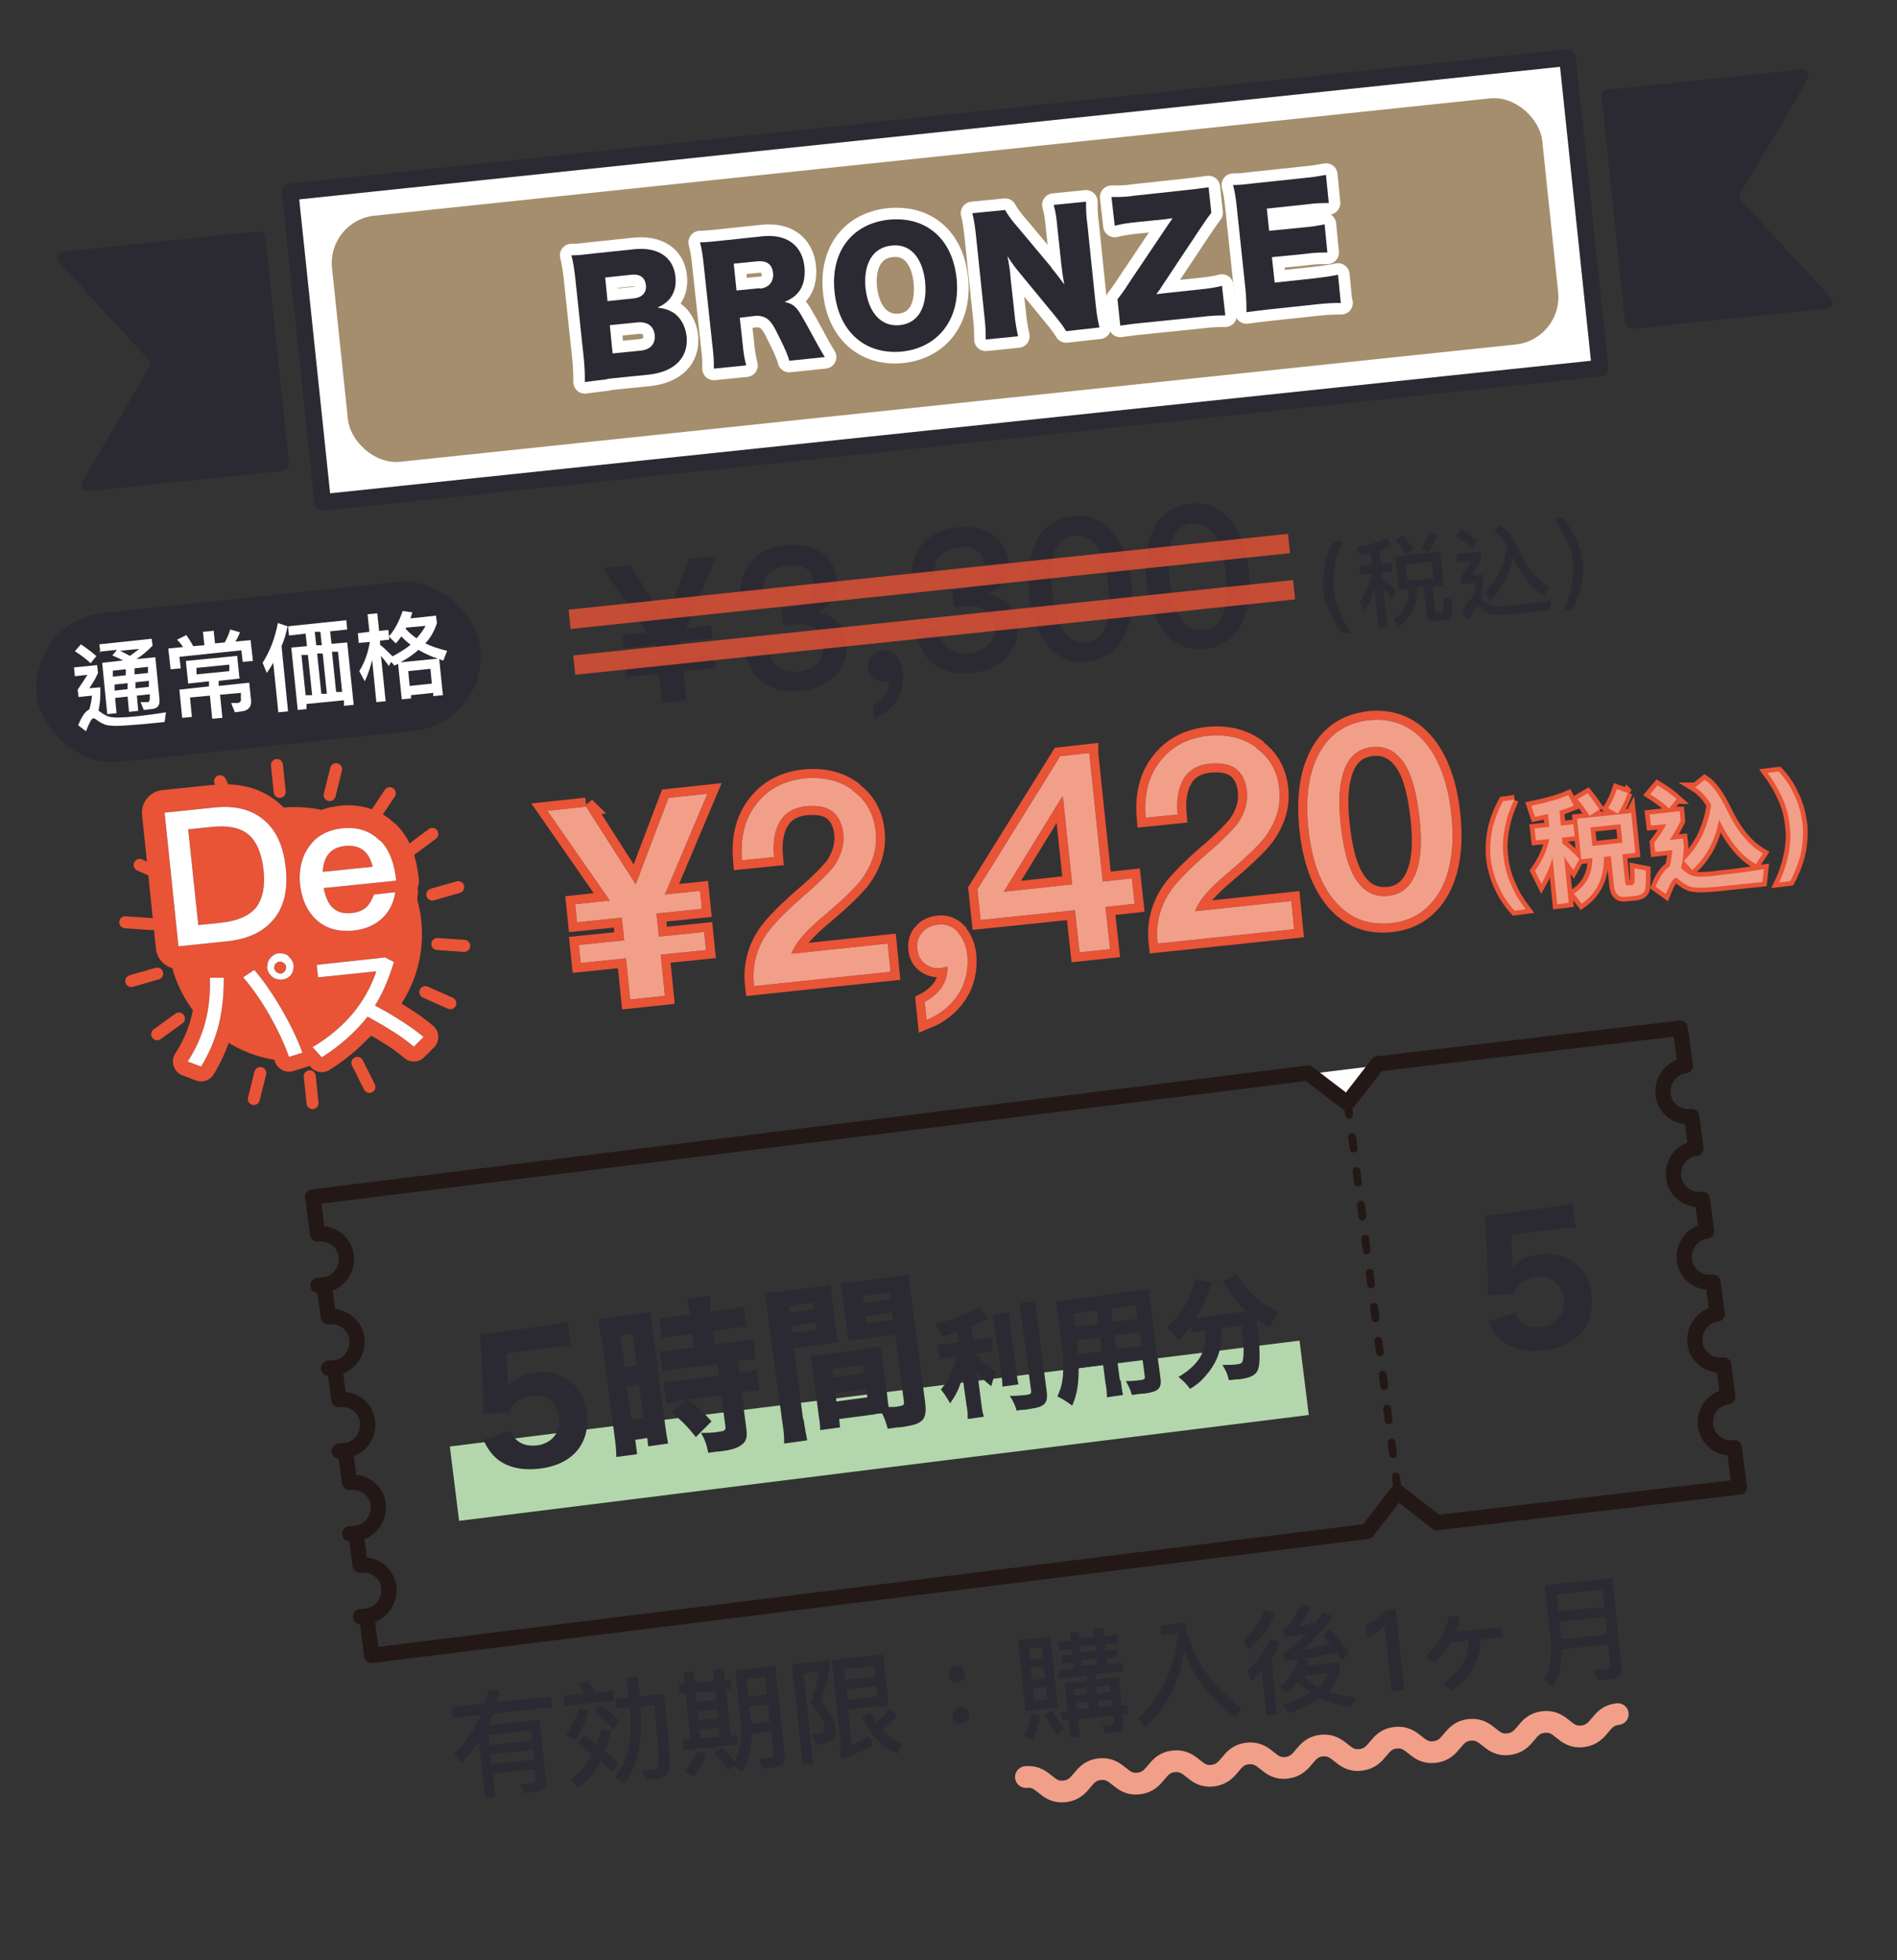 <?xml version="1.0" encoding="UTF-8"?>
<svg id="_レイヤー_1" data-name="レイヤー_1" xmlns="http://www.w3.org/2000/svg" version="1.1" viewBox="0 0 410.3 423.8">
  <rect x="0" y="0" width="410.3" height="423.8" fill="#333333" stroke="none"/>
  <!-- Generator: Adobe Illustrator 30.0.0, SVG Export Plug-In . SVG Version: 2.1.1 Build 123)  -->
  <defs>
    <style>
      .st0 {
        stroke-width: 9.8px;
      }

      .st0, .st1, .st2, .st3, .st4, .st5, .st6, .st7, .st8, .st9, .st10 {
        fill: none;
      }

      .st0, .st1, .st3, .st4, .st5, .st9 {
        stroke: #e95336;
      }

      .st0, .st2, .st4, .st5, .st6, .st7, .st8, .st11, .st12, .st13, .st10 {
        stroke-linecap: round;
        stroke-linejoin: round;
      }

      .st14 {
        fill: #a58e6d;
      }

      .st1 {
        stroke-width: 2px;
      }

      .st15 {
        fill: #e95336;
      }

      .st2, .st6, .st8, .st12, .st13 {
        stroke: #231815;
      }

      .st2, .st12 {
        stroke-width: 3.3px;
      }

      .st3 {
        opacity: .8;
        stroke-width: 4.2px;
      }

      .st4 {
        stroke-width: 2.6px;
      }

      .st5 {
        stroke-width: 6.4px;
      }

      .st16 {
        fill: #b4d6ac;
      }

      .st6 {
        stroke-dasharray: 2.5 4.9;
        stroke-width: 1.7px;
      }

      .st17, .st11, .st12, .st13 {
        fill: #fff;
      }

      .st18 {
        fill: #f7d877;
      }

      .st7 {
        stroke: #fff;
        stroke-width: 5px;
      }

      .st8 {
        stroke-width: .9px;
      }

      .st11 {
        stroke: #2b2a32;
        stroke-width: 3.6px;
      }

      .st9 {
        stroke-width: 3.9px;
      }

      .st19 {
        fill: #2b2a32;
      }

      .st20 {
        display: none;
      }

      .st21 {
        fill: #f29f89;
      }

      .st13 {
        stroke-width: 3.7px;
      }

      .st10 {
        stroke: #f29f89;
        stroke-width: 4.7px;
      }
    </style>
  </defs>
  <g class="st20">
    <g>
      <path class="st19" d="M66.5,174.7l2,18.7-2.9.3-1.6-15.3c-1,1.2-2.4,2.1-4.1,2.8l-.3-2.8c.8-.3,1.6-.8,2.5-1.4.9-.7,1.6-1.4,2.2-2.1l2.2-.2Z"/>
      <path class="st19" d="M80.6,192.1l-2.4.2-.2-1.7-3,.3.2,2.3-2.4.3-2.1-20.3,7.8-.8,2.1,19.7ZM77,180.5l-.6-5.5-3,.3.6,5.5,3-.3ZM77.8,188.4l-.6-5.7-3,.3.6,5.7,3-.3ZM87.8,169.8l.3,2.5,4.6-.5.2,2.3-4.6.5.3,2.5,6-.6.2,2.3-14.4,1.5-.2-2.3,6-.6-.3-2.5-4.7.5-.2-2.3,4.7-.5-.3-2.5,2.4-.3ZM89.5,182l-.2-1.8,2.4-.3.2,1.8,2.9-.3.2,2.3-2.9.3.7,6.4c.2,1.9-.5,3-2.2,3.2l-3.2.3-.8-2.3c1,0,2,0,2.9-.1.6,0,.9-.6.8-1.5l-.6-5.8-8.3.9-.2-2.3,8.3-.9ZM87.3,189.3l-1.8,1.6c-.9-1.2-2.1-2.4-3.5-3.8l1.8-1.4c1.5,1.4,2.6,2.6,3.5,3.6Z"/>
      <path class="st19" d="M108,177.6l-7.2.8,1.5,14.2-2.5.3-2.5-23.4,9.7-1,1,9.2ZM104.8,170.8l-4.8.5v1.4c.1,0,4.9-.5,4.9-.5v-1.4ZM100.5,176.1l4.8-.5-.2-1.5-4.8.5.2,1.5ZM114.3,178.5l1.1,10.5-10.1,1.1-1.1-10.5,10.1-1.1ZM112.4,183l-.2-2.2-5.3.6.2,2.2,5.3-.6ZM112.6,185l-5.3.6.2,2.2,5.3-.6-.2-2.2ZM110,177.4l-1-9.2,9.9-1,2.2,21.1c.2,1.5-.5,2.4-2,2.6-.8,0-1.7.2-2.5.2l-.9-2.3c.8,0,1.6,0,2.3-.1.5,0,.7-.4.6-.9l-1.2-11.1-7.4.8ZM116.7,169.6l-4.9.5.2,1.4,4.9-.5-.2-1.4ZM112.3,174.9l4.9-.5v-1.4c-.1,0-5.1.5-5.1.5v1.4Z"/>
      <path class="st19" d="M145.3,169c-3.2.5-7.1,1.1-11.7,1.7,0,.9,0,1.8,0,2.7,1.1-.4,2.3-.6,3.6-.7.3,0,.7,0,1.1,0l.2-1.4,2.5.3c0,.4-.1.9-.2,1.3.9.2,1.8.5,2.7.9,2.1,1.1,3.2,2.8,3.5,5.1.3,2.4-.4,4.3-1.9,5.8-1.4,1.3-3.6,2.4-6.7,3.1l-1.1-2.1c2.5-.6,4.3-1.4,5.5-2.4,1.3-1.1,1.8-2.5,1.7-4.2-.2-1.6-1.1-2.7-2.6-3.4-.5-.2-1-.3-1.5-.5-.6,2.3-1.3,4.4-2.2,6.2-2,3.7-4.6,5.8-8.1,6.2-1.3.1-2.4-.2-3.3-.9-.9-.8-1.4-1.8-1.5-3.3-.3-2.5.7-4.7,3-6.8.9-.8,1.9-1.5,3-2.1,0-1.1-.1-2.3-.1-3.4-2.1.2-4.3.5-6.6.7l-.3-2.3c2.5-.3,4.8-.5,6.9-.8,0-1.1,0-2.2.2-3.2l2.5.3c0,.9-.2,1.8-.2,2.7,4.6-.6,8.4-1.1,11.3-1.6l.4,2.3ZM130.1,178c-1.8,1.6-2.6,3.3-2.4,5,.2,1.5.8,2.3,2.1,2.1,1.1-.1,2.1-.5,3.1-1.2-.6-2.1-1.1-4.4-1.4-6.9-.5.3-.9.6-1.3,1ZM137.4,175c-1.3.1-2.5.4-3.6.8h0c.2,2.2.6,4.2,1,6,.3-.5.6-1,.9-1.5.8-1.6,1.5-3.3,2-5.3h-.3Z"/>
      <path class="st19" d="M164.3,168c-1.9.5-4.1.9-6.6,1.3-.2,1.8-.4,3.6-.6,5.3-.6,4.1-1.4,7.8-2.3,11l-2.7-.6c1-3.1,1.7-6.6,2.3-10.7.2-1.5.4-3,.6-4.6l-4.9.7-.4-2.5c1.9-.2,3.7-.4,5.5-.7,0-1.4.2-2.9.3-4.4h2.7c0,1.4-.2,2.7-.3,4,2-.4,3.9-.8,5.7-1.2l.7,2.3ZM163.5,177.3c-.8,1.2-1.1,2.2-1,3,0,.6.6,1.1,1.6,1.3.9.2,2.1.2,3.7,0,2-.2,3.9-.6,5.5-1.1l.3,2.5c-1.6.4-3.4.8-5.6,1-5.2.5-8-.5-8.2-3.1-.1-1.4.3-2.9,1.3-4.5l2.4.9ZM172.1,171.6c-3.7.4-7.6,1-11.7,1.7l-.4-2.5c4.2-.8,8.2-1.4,11.9-1.8l.3,2.5Z"/>
      <path class="st19" d="M182.5,162.3c-.2,1.1-.4,2.4-.5,4,0,1.6,0,2.9,0,3.8.1,1.4.3,2.5.6,3.2.1-1.2.4-2.4,1-3.4l2.2.8c-.8,1.6-1.4,3.4-1.7,5.6l-2,.6c-.8-.7-1.4-1.7-1.9-3-.4-1.1-.7-2.2-.8-3.4-.2-1.5-.2-3.1,0-4.7,0-1.4.2-2.7.5-3.9l2.6.5ZM196.3,168.4c.3,3.3,0,6.1-1.3,8.2-1.2,2.1-3.5,4.1-6.8,6l-1.8-2c3-1.6,5-3.2,6.1-5,1-1.7,1.4-4,1.1-6.9-.3-2.8-.9-5.3-1.8-7.5l2.5-.9c1,2.3,1.6,5,1.9,8.1Z"/>
    </g>
    <rect class="st18" x="212.7" y="159.3" width="138.3" height="19.8" transform="translate(-16.1 30.4) rotate(-6)"/>
    <g>
      <path class="st19" d="M221.7,139.7l9.9,15.2,6.5-16.9,6.9-.7-8.3,19.4,6.9-.7.3,3.2-8.8.9h0c0,0,.5,4.5.5,4.5l8.8-.9.3,3.2-8.8.9.8,7.9-6.1.6-.8-7.9-8.8.9-.3-3.2,8.8-.9-.5-4.5h0s-8.7.9-8.7.9l-.3-3.2,6.9-.7-12.1-17.2,6.9-.7Z"/>
      <path class="st19" d="M275,134.1l.5,5-17.8,1.9v10.9s.2,0,.2,0c1-1.3,2.2-2.3,3.7-3,1.3-.7,2.8-1.1,4.5-1.3,3.5-.4,6.5.5,8.9,2.5,2.4,2.1,3.9,5.1,4.3,9.1.4,3.9-.7,7.1-3.3,9.9-2.4,2.5-5.5,3.9-9.2,4.3-3.3.4-6.3-.3-8.9-1.9-2.9-1.7-4.6-4.3-5.2-7.7l5.6-.6c.4,2.1,1.4,3.6,3,4.5,1.4.8,3.1,1.1,5.2.9,2.3-.2,4.2-1.2,5.6-2.7,1.4-1.6,2-3.6,1.7-6-.3-2.6-1.2-4.6-2.7-5.9-1.5-1.3-3.5-1.9-6-1.6-1.7.2-3.1.6-4.2,1.3-1.3.8-2.2,1.9-2.8,3.3l-5.3.6-.2-21.1,22.4-2.4Z"/>
      <path class="st19" d="M306.4,130.8l.5,5-17.8,1.9v10.9s.2,0,.2,0c1-1.3,2.2-2.3,3.7-3,1.3-.7,2.8-1.1,4.5-1.3,3.5-.4,6.5.5,8.9,2.5s3.9,5.1,4.3,9.1c.4,3.9-.7,7.1-3.3,9.9-2.4,2.5-5.5,3.9-9.2,4.3-3.3.4-6.3-.3-8.9-1.9-2.9-1.7-4.6-4.3-5.2-7.7l5.6-.6c.4,2.1,1.4,3.6,3,4.5,1.4.8,3.1,1.1,5.2.9,2.3-.2,4.2-1.2,5.6-2.7,1.4-1.6,2-3.6,1.7-6-.3-2.6-1.2-4.6-2.7-5.9-1.5-1.3-3.5-1.9-6-1.6-1.7.2-3.1.6-4.2,1.3-1.3.8-2.2,1.9-2.8,3.3l-5.3.6-.2-21.1,22.4-2.4Z"/>
      <path class="st19" d="M336.6,132.5c2.6,3.2,4.1,7.7,4.7,13.5.6,5.7,0,10.5-1.8,14.2-2,3.9-5.2,6.1-9.6,6.6-4.4.5-8-1.1-10.8-4.5-2.6-3.2-4.1-7.7-4.7-13.5-.6-5.8,0-10.6,1.8-14.2,2-4,5.2-6.1,9.6-6.6,4.4-.5,8,1,10.8,4.5ZM320.4,138.6c-.7,2.4-.8,5.6-.4,9.6.4,4,1.2,7.1,2.4,9.4,1.6,3.2,3.9,4.7,7,4.4,3-.3,5-2.3,5.9-5.7.6-2.4.8-5.7.4-9.6-.4-4-1.2-7.2-2.4-9.4-1.6-3.3-4-4.7-7-4.4-3.1.3-5,2.2-5.9,5.7Z"/>
    </g>
    <g>
      <path class="st19" d="M353.6,149.1c-.5,1.1-.9,2.1-1.1,3.2-.3,1.3-.4,2.6-.2,3.9.1,1.3.5,2.5,1,3.8.4,1,1,1.9,1.7,2.9h-1.3c-.8-.8-1.4-1.7-1.9-2.7-.6-1.2-.9-2.5-1.1-3.8-.1-1.3,0-2.7.3-3.9.3-1.1.7-2.2,1.3-3.2h1.3Z"/>
      <path class="st19" d="M358.1,152.7l-.2-1.8c-.6.1-1.1.3-1.7.4l-.4-1.3c1.7-.3,3.3-.8,4.6-1.4l.6,1.2c-.6.2-1.2.4-1.8.6l.2,2,1.6-.2v1.3c.1,0-1.4.2-1.4.2v.8c.8.6,1.5,1.3,2.2,2l-.7,1.3c-.5-.7-.9-1.3-1.3-1.8l.6,6h-1.4c0,.1-.6-5.9-.6-5.9-.3,1.2-.8,2.3-1.4,3.4l-.8-1.5c.9-1.3,1.5-2.7,1.9-4.2l-1.8.2v-1.3c-.1,0,1.8-.2,1.8-.2ZM368.3,150.8l.5,5-1.6.2.4,3.6c0,.3.2.4.4.4h.6c.2,0,.3-.2.4-.4,0-.2,0-.8,0-1.9l1.3.3c0,1.5,0,2.3-.2,2.6-.2.3-.6.5-1.1.5h-1.2c-.8.2-1.3-.2-1.4-1.2l-.4-3.9h-.9c0,2.6-.9,4.6-2.8,6l-.9-1.1c1.6-1,2.4-2.6,2.4-4.6l-1.4.2-.5-5,6.6-.7ZM364.3,150.4l-1.1.7c-.5-.8-1-1.5-1.5-2.1l1.1-.7c.5.6,1,1.3,1.5,2.1ZM367,152.2l-4,.4.3,2.5,4-.4-.3-2.5ZM367.8,148.3c-.3,1-.8,1.8-1.3,2.6l-1.1-.6c.5-.7.8-1.5,1.1-2.4l1.3.5Z"/>
      <path class="st19" d="M374,149.2l-.9,1.1c-.6-.6-1.4-1.2-2.4-1.8l.9-1c.9.6,1.7,1.1,2.4,1.7ZM374.3,150.7v1.1c-.3.8-.8,1.7-1.3,2.5l1.8-.2v.9c0,1.1-.1,2.1-.3,2.8l.2.2c.4.4.9.6,1.3.8.4.1.9.2,1.6.1.7,0,1.4-.1,2.3-.2,1.3-.1,3-.4,5-.7l-.2,1.5-4.5.5c-.9,0-1.7.2-2.5.2-.9,0-1.5,0-2-.1-.5-.2-1.1-.5-1.6-1,0,0-.2-.1-.3-.1-.3,0-.7.7-1.2,2l-1.2-.8c.6-1.4,1.1-2.2,1.7-2.5.2-.7.3-1.4.4-2.3l-2.2.2v-1.1c.5-.9,1-1.7,1.4-2.4l-2,.2v-1.3c-.1,0,3.5-.4,3.5-.4ZM376.4,147.6l1.1-.9c1,.6,1.9,1.9,2.8,3.8,1.3,2.7,2.8,4.5,4.5,5.5l-.8,1.2c-1.7-.9-3.3-2.8-4.7-5.7-.5,2.7-1.6,4.8-3.4,6.5l-.9-1.1c1.9-1.8,3-4.2,3.4-7.1-.6-1-1.3-1.8-2-2.2Z"/>
      <path class="st19" d="M386.7,145.7c.8.9,1.4,1.8,1.9,2.8.6,1.2.9,2.5,1.1,3.8.1,1.3,0,2.6-.3,3.9-.3,1.1-.7,2.1-1.3,3.2h-1.3c.5-.9.9-2,1.1-3.1.3-1.3.4-2.6.2-3.9-.1-1.3-.5-2.5-1-3.8-.4-1-1-2-1.7-2.9h1.3Z"/>
    </g>
  </g>
  <g>
    <g>
      <path class="st19" d="M61.3,101.8l-42.2,4.4c-1.1.1-1.9-1.1-1.3-2.1l14.5-24.7c.3-.5.2-1.2-.2-1.6l-19.3-21.1c-.8-.8-.3-2.2.9-2.3l42.2-4.4c.8,0,1.4.5,1.5,1.2l5.1,49c0,.8-.5,1.4-1.2,1.5Z"/>
      <rect class="st11" x="65.5" y="26.8" width="277.8" height="67.5" transform="translate(-5.2 21.7) rotate(-6)"/>
      <rect class="st14" x="72.8" y="33.8" width="263.2" height="53.5" rx="10.3" ry="10.3" transform="translate(-5.2 21.7) rotate(-6)"/>
      <path class="st19" d="M353,71.1l42.1-4.4c1.1-.1,1.7-1.5.9-2.3l-19.3-21c-.4-.5-.5-1.1-.2-1.7l14.5-24.6c.6-1-.2-2.2-1.3-2.1l-42.1,4.4c-.8,0-1.3.8-1.2,1.5l5.1,48.9c0,.8.8,1.3,1.5,1.2Z"/>
    </g>
    <g>
      <g>
        <path class="st7" d="M131.3,82c-2.5.3-3.4.4-4.8.6,0-1.4,0-2.5-.2-4.8l-1.9-17.9c-.2-1.7-.4-3.1-.8-4.7,1.7,0,2.1-.1,4.8-.4l8.6-.9c5.3-.6,8.7,1.7,9.1,6,.2,2-.3,3.6-1.4,4.9-.7.7-1.2,1.1-2.5,1.7,1.6.2,2.5.5,3.6,1.2,1.5,1.1,2.4,2.8,2.7,4.9.5,4.7-2.6,7.8-8.2,8.4l-8.9.9ZM137.2,64.5c1.7-.2,2.7-1.3,2.5-2.9-.2-1.6-1.3-2.4-3.1-2.2l-5.7.6.5,5.1,5.8-.6ZM132.6,76.4l6-.6c2.1-.2,3.2-1.5,3-3.4-.2-1.9-1.6-2.9-3.7-2.7l-6,.6.6,6.1Z"/>
        <path class="st7" d="M170.7,77.9c-.3-1-.8-2.3-2.1-4.9-1.3-2.7-1.8-3.4-2.7-4.1-.8-.5-1.6-.7-2.6-.6l-3.3.4.6,5.4c.2,2.2.4,3.4.8,4.9l-7,.7c0-1.5,0-2.5-.3-4.9l-1.9-17.6c-.2-2-.4-3.2-.8-4.8,1.4,0,2.7-.2,4.9-.4l8.5-.9c5.3-.6,8.7,1.9,9.2,6.6.2,2.3-.2,4.2-1.4,5.6-.7.8-1.4,1.3-2.9,2,1.7.3,2.6,1,3.8,3.2.6,1,1.2,2.1,3,5.4.5.9.9,1.7,1.9,3.3l-7.7.8ZM164.4,62.4c1.9-.2,3-1.5,2.8-3.4-.2-1.8-1.3-2.7-3.4-2.5l-5.1.5.6,5.8,5.1-.5Z"/>
        <path class="st7" d="M206.9,60.2c.9,8.6-3.8,14.9-11.7,15.8-8,.8-13.8-4.2-14.7-12.9-.9-8.6,3.7-14.7,11.7-15.6,8.1-.8,13.8,4.1,14.7,12.7ZM200.1,60.9c-.6-5.3-3.3-8.3-7.3-7.8-4,.4-6.1,3.9-5.6,9.2.6,5.3,3.4,8.4,7.4,8,4-.4,6-3.9,5.5-9.3Z"/>
        <path class="st7" d="M227.4,57.9c1.1,1.3,1.8,2.3,2.8,3.6-.3-1.5-.5-3-.7-4.8l-.8-7.5c-.2-2.2-.4-3.5-.8-4.9l7-.7c0,1.5,0,2.9.3,5l1.8,17.4c.2,2,.5,3.5.8,4.8l-7.2.8c-.7-1.2-1.6-2.3-2.9-3.9l-7-8.5c-1-1.2-1.7-2.1-2.8-3.8.3,1.5.6,3.2.7,4.9l.8,7.3c.2,2.3.5,3.7.8,5.1l-7,.7c0-1.3,0-2.7-.3-5.2l-1.8-17.2c-.2-1.9-.4-3.4-.8-4.9l7.1-.7c.4.8,1.3,2.1,2.8,3.8l7.2,8.6Z"/>
        <path class="st7" d="M265,68.2c-1.4,0-2.7,0-5.1.3l-12.7,1.3c-2.2.2-3.4.4-4.9.6l-.6-5.7c.7-.9,1.4-1.8,2.6-3.7l8.4-12.5c.2-.3.3-.4.9-1.3-.6,0-1.3.2-1.6.2l-5.9.6c-2.2.2-3.8.5-5,.8l-.7-6.2c1.8,0,3.1,0,5-.3l11.1-1.2c1.8-.2,2.7-.3,4.9-.6l.6,5.5c-.7.9-1.6,2.2-2.8,4l-8.1,12.2c-.2.4-.5.7-1,1.4.3,0,.8-.1,1.7-.2l7.5-.8c2-.2,3.4-.4,5-.8l.7,6.2Z"/>
        <path class="st7" d="M290.1,65.5c-1.4,0-2.6,0-5.4.3l-10.3,1.1c-2.5.3-3.4.4-4.8.6,0-1.3,0-2.5-.2-4.8l-1.9-17.9c-.2-2-.4-3.2-.8-4.8,1.3,0,2.3-.1,4.8-.4l10.4-1.1c2.2-.2,3.3-.4,4.9-.7l.6,6.1c-1.5,0-2.7,0-4.9.3l-8.5.9.5,4.8,7.1-.7c2.2-.2,2.9-.3,4.9-.7l.6,6.1c-1.6,0-2.7,0-4.9.3l-7.1.7.6,5.5,8.4-.9c2.5-.3,3.9-.5,5.3-.8l.6,6.1Z"/>
      </g>
      <g>
        <path class="st19" d="M131.3,82c-2.5.3-3.4.4-4.8.6,0-1.4,0-2.5-.2-4.8l-1.9-17.9c-.2-1.7-.4-3.1-.8-4.7,1.7,0,2.1-.1,4.8-.4l8.6-.9c5.3-.6,8.7,1.7,9.1,6,.2,2-.3,3.6-1.4,4.9-.7.7-1.2,1.1-2.5,1.7,1.6.2,2.5.5,3.6,1.2,1.5,1.1,2.4,2.8,2.7,4.9.5,4.7-2.6,7.8-8.2,8.4l-8.9.9ZM137.2,64.5c1.7-.2,2.7-1.3,2.5-2.9-.2-1.6-1.3-2.4-3.1-2.2l-5.7.6.5,5.1,5.8-.6ZM132.6,76.4l6-.6c2.1-.2,3.2-1.5,3-3.4-.2-1.9-1.6-2.9-3.7-2.7l-6,.6.6,6.1Z"/>
        <path class="st19" d="M170.7,77.9c-.3-1-.8-2.3-2.1-4.9-1.3-2.7-1.8-3.4-2.7-4.1-.8-.5-1.6-.7-2.6-.6l-3.3.4.6,5.4c.2,2.2.4,3.4.8,4.9l-7,.7c0-1.5,0-2.5-.3-4.9l-1.9-17.6c-.2-2-.4-3.2-.8-4.8,1.4,0,2.7-.2,4.9-.4l8.5-.9c5.3-.6,8.7,1.9,9.2,6.6.2,2.3-.2,4.2-1.4,5.6-.7.8-1.4,1.3-2.9,2,1.7.3,2.6,1,3.8,3.2.6,1,1.2,2.1,3,5.4.5.9.9,1.7,1.9,3.3l-7.7.8ZM164.4,62.4c1.9-.2,3-1.5,2.8-3.4-.2-1.8-1.3-2.7-3.4-2.5l-5.1.5.6,5.8,5.1-.5Z"/>
        <path class="st19" d="M206.9,60.2c.9,8.6-3.8,14.9-11.7,15.8-8,.8-13.8-4.2-14.7-12.9-.9-8.6,3.7-14.7,11.7-15.6,8.1-.8,13.8,4.1,14.7,12.7ZM200.1,60.9c-.6-5.3-3.3-8.3-7.3-7.8-4,.4-6.1,3.9-5.6,9.2.6,5.3,3.4,8.4,7.4,8,4-.4,6-3.9,5.5-9.3Z"/>
        <path class="st19" d="M227.4,57.9c1.1,1.3,1.8,2.3,2.8,3.6-.3-1.5-.5-3-.7-4.8l-.8-7.5c-.2-2.2-.4-3.5-.8-4.9l7-.7c0,1.5,0,2.9.3,5l1.8,17.4c.2,2,.5,3.5.8,4.8l-7.2.8c-.7-1.2-1.6-2.3-2.9-3.9l-7-8.5c-1-1.2-1.7-2.1-2.8-3.8.3,1.5.6,3.2.7,4.9l.8,7.3c.2,2.3.5,3.7.8,5.1l-7,.7c0-1.3,0-2.7-.3-5.2l-1.8-17.2c-.2-1.9-.4-3.4-.8-4.9l7.1-.7c.4.8,1.3,2.1,2.8,3.8l7.2,8.6Z"/>
        <path class="st19" d="M265,68.2c-1.4,0-2.7,0-5.1.3l-12.7,1.3c-2.2.2-3.4.4-4.9.6l-.6-5.7c.7-.9,1.4-1.8,2.6-3.7l8.4-12.5c.2-.3.3-.4.9-1.3-.6,0-1.3.2-1.6.2l-5.9.6c-2.2.2-3.8.5-5,.8l-.7-6.2c1.8,0,3.1,0,5-.3l11.1-1.2c1.8-.2,2.7-.3,4.9-.6l.6,5.5c-.7.9-1.6,2.2-2.8,4l-8.1,12.2c-.2.4-.5.7-1,1.4.3,0,.8-.1,1.7-.2l7.5-.8c2-.2,3.4-.4,5-.8l.7,6.2Z"/>
        <path class="st19" d="M290.1,65.5c-1.4,0-2.6,0-5.4.3l-10.3,1.1c-2.5.3-3.4.4-4.8.6,0-1.3,0-2.5-.2-4.8l-1.9-17.9c-.2-2-.4-3.2-.8-4.8,1.3,0,2.3-.1,4.8-.4l10.4-1.1c2.2-.2,3.3-.4,4.9-.7l.6,6.1c-1.5,0-2.7,0-4.9.3l-8.5.9.5,4.8,7.1-.7c2.2-.2,2.9-.3,4.9-.7l.6,6.1c-1.6,0-2.7,0-4.9.3l-7.1.7.6,5.5,8.4-.9c2.5-.3,3.9-.5,5.3-.8l.6,6.1Z"/>
      </g>
    </g>
  </g>
  <line class="st18" x1="359.3" y1="156.5" x2="361.4" y2="176.2"/>
  <g>
    <g>
      <path class="st19" d="M136.3,122.2l7.7,12,5-13.4,6-.6-6.6,15.6,5.4-.6.3,2.8-7,.7h0s.4,3.6.4,3.6l7-.7.3,2.8-7,.7.7,6.3-5.3.6-.7-6.3-7,.7-.3-2.8,7-.7-.4-3.5h0s-6.9.7-6.9.7l-.3-2.8,5.4-.6-9.7-13.9,6-.6Z"/>
      <path class="st19" d="M177.6,119.5c2,1.3,3.1,3.2,3.4,5.8.3,3.3-1.1,5.7-4.3,7.1,1.8.4,3.3,1,4.4,2,1.1,1,1.8,2.5,2,4.2.3,2.8-.4,5.2-2.2,7.2-1.8,2-4.4,3.2-7.7,3.6-3.1.3-5.7-.2-7.8-1.6-2.3-1.6-3.8-4-4.4-7.4l5-.5c.3,1.9,1,3.4,2.3,4.3,1.2.9,2.6,1.2,4.3,1,1.9-.2,3.4-.9,4.4-2.1.9-1.1,1.3-2.3,1.1-3.7-.2-1.7-.9-2.9-2-3.6-1.1-.7-2.6-1-4.6-.8l-2.1.2-.4-3.7,2.1-.2c1.8-.2,3.1-.7,3.9-1.6.8-.9,1.2-2,1-3.5-.2-1.5-.7-2.5-1.6-3.2-1-.7-2.3-.9-4.1-.7-1.8.2-3.1.8-4,1.7-.9,1-1.4,2.4-1.3,4.2l-4.9.5c0-3.1.8-5.6,2.6-7.5,1.7-1.9,4.1-3,7.1-3.3,3-.3,5.6.1,7.6,1.4Z"/>
      <path class="st19" d="M193.8,141.7c.8.9,1.3,2,1.5,3.5.2,2.2-.2,4.3-1.3,6.1-1.1,1.8-2.8,3.1-4.9,4l-.3-2.8c1.1-.5,2-1.3,2.7-2.3.6-1.1.9-2.1.8-3.1-.2.1-.6.2-1,.3-.9,0-1.7-.2-2.4-.7-.7-.6-1.1-1.3-1.2-2.3-.1-1,.1-1.9.8-2.5.6-.7,1.4-1.1,2.4-1.2,1.1-.1,2.2.2,3,1.1Z"/>
      <path class="st19" d="M214.6,115.6c2,1.3,3.1,3.2,3.4,5.8.3,3.3-1.1,5.7-4.3,7.1,1.8.4,3.3,1,4.4,2,1.1,1,1.8,2.5,2,4.2.3,2.8-.4,5.2-2.2,7.2-1.8,2-4.4,3.2-7.7,3.6-3.1.3-5.7-.2-7.8-1.6-2.3-1.6-3.8-4-4.4-7.4l5-.5c.3,1.9,1,3.4,2.3,4.3,1.2.9,2.6,1.2,4.3,1,1.9-.2,3.4-.9,4.4-2.1.9-1.1,1.3-2.3,1.1-3.7-.2-1.7-.9-2.9-2-3.6-1.1-.7-2.6-1-4.6-.8l-2.1.2-.4-3.7,2.1-.2c1.8-.2,3.1-.7,3.9-1.6.8-.9,1.2-2,1-3.5-.2-1.5-.7-2.5-1.6-3.2-1-.7-2.3-.9-4-.7-1.8.2-3.1.8-4,1.7-.9,1-1.4,2.4-1.3,4.2l-4.9.5c0-3.1.8-5.6,2.6-7.5,1.7-1.9,4.1-3,7-3.3,3-.3,5.6.1,7.6,1.4Z"/>
      <path class="st19" d="M240.7,115.1c2.2,2.6,3.5,6.3,4,11,.5,4.7,0,8.6-1.6,11.6-1.7,3.1-4.3,4.9-7.8,5.3-3.5.4-6.5-.8-8.7-3.5-2.2-2.6-3.5-6.3-4-11-.5-4.7,0-8.6,1.6-11.6,1.6-3.2,4.2-4.9,7.8-5.3,3.5-.4,6.4.8,8.7,3.5ZM227.8,120.3c-.5,1.9-.6,4.4-.2,7.6.3,3.1.9,5.6,1.8,7.4,1.3,2.6,3.1,3.7,5.5,3.5,2.4-.2,3.9-1.8,4.6-4.5.5-1.9.6-4.5.2-7.6-.3-3.2-.9-5.6-1.8-7.4-1.3-2.6-3.1-3.7-5.5-3.5-2.4.3-4,1.7-4.6,4.5Z"/>
      <path class="st19" d="M266.1,112.4c2.2,2.6,3.5,6.3,4,11,.5,4.7,0,8.6-1.6,11.6-1.7,3.1-4.3,4.9-7.8,5.3-3.5.4-6.5-.8-8.7-3.5-2.2-2.6-3.5-6.3-4-11-.5-4.7,0-8.6,1.6-11.6,1.6-3.2,4.2-4.9,7.8-5.3,3.5-.4,6.4.8,8.7,3.5ZM253.2,117.7c-.5,1.9-.6,4.4-.2,7.6.3,3.1.9,5.6,1.8,7.4,1.3,2.6,3.1,3.7,5.5,3.5,2.4-.2,3.9-1.8,4.6-4.5.5-1.9.6-4.5.2-7.6-.3-3.2-.9-5.6-1.8-7.4-1.3-2.6-3.1-3.7-5.5-3.5-2.4.3-4,1.7-4.6,4.5Z"/>
    </g>
    <g>
      <path class="st19" d="M290.4,117c-.7,1.5-1.3,3.1-1.6,4.6-.4,1.9-.5,3.8-.4,5.6.2,1.8.7,3.6,1.5,5.4.6,1.4,1.4,2.8,2.5,4.2l-1.9.2c-1.1-1.3-2.1-2.6-2.7-4.1-.8-1.7-1.4-3.5-1.6-5.4-.2-1.9,0-3.8.4-5.7.4-1.6,1-3.1,1.8-4.6l1.9-.2Z"/>
      <path class="st19" d="M296.8,122.1l-.3-2.6c-.8.2-1.6.4-2.4.6l-.6-1.8c2.5-.5,4.7-1.1,6.6-2l.9,1.8c-.8.3-1.7.6-2.6.9l.3,2.9,2.3-.2.2,1.9-2.3.2v1.1c1.1.8,2.1,1.8,3.1,2.9l-.9,1.8c-.7-1-1.3-1.9-1.9-2.6l.9,8.6-1.9.2-.9-8.6c-.5,1.7-1.2,3.4-2.1,4.9l-1.1-2.1c1.3-1.8,2.2-3.8,2.7-6l-2.6.3-.2-1.9,2.7-.3ZM311.5,119.4l.8,7.2-2.4.2.5,5.1c0,.4.2.6.5.6h.8c.3-.1.4-.3.5-.6,0-.3.1-1.2,0-2.7l1.9.4c0,2.1,0,3.3-.4,3.8-.3.4-.8.7-1.5.7l-1.7.2c-1.2.1-1.9-.5-2-1.9l-.6-5.5h-1.4c0,3.8-1.2,6.6-4,8.6l-1.2-1.6c2.3-1.5,3.5-3.7,3.4-6.6l-2.1.2-.8-7.2,9.5-1ZM305.7,118.8l-1.6,1c-.7-1.1-1.4-2.2-2.2-3l1.6-1c.7.9,1.5,1.9,2.2,3ZM309.7,121.4l-5.7.6.4,3.6,5.7-.6-.4-3.6ZM310.8,115.7c-.5,1.4-1.1,2.7-1.8,3.7l-1.6-.9c.7-1,1.2-2.2,1.6-3.5l1.9.7Z"/>
      <path class="st19" d="M319.6,117l-1.2,1.5c-.9-.8-2-1.7-3.5-2.6l1.2-1.4c1.3.8,2.5,1.6,3.5,2.5ZM320.2,119.3l.2,1.6c-.6,1.2-1.3,2.4-2.1,3.6l2.5-.3v1.3c0,1.6-.2,3-.4,4.1l.3.2c.6.5,1.2.9,1.8,1.1.6.2,1.3.2,2.3.2,1,0,2.1-.2,3.3-.3,1.9-.2,4.3-.5,7.3-1l-.2,2.1-6.5.7c-1.3.1-2.5.2-3.7.3-1.2,0-2.2,0-2.8-.2-.8-.3-1.5-.7-2.2-1.4-.1-.1-.3-.2-.4-.2-.4,0-1,1-1.8,2.9l-1.7-1.2c.8-2,1.6-3.1,2.5-3.6.3-1,.4-2.1.6-3.2l-3.1.3-.2-1.5c.9-1.2,1.7-2.4,2.2-3.5l-2.9.3-.2-1.8,5.2-.5ZM323.1,114.8l1.5-1.2c1.4.9,2.7,2.7,4,5.5,1.9,3.8,4,6.5,6.5,7.9l-1.1,1.7c-2.5-1.3-4.7-4-6.8-8.2-.7,3.8-2.3,6.9-4.9,9.3l-1.3-1.6c2.7-2.6,4.4-6,5-10.2-.9-1.4-1.8-2.5-2.9-3.2Z"/>
      <path class="st19" d="M338,112c1.1,1.3,2,2.6,2.7,4.1.8,1.7,1.4,3.5,1.6,5.5.2,1.9,0,3.8-.4,5.6-.4,1.5-1,3.1-1.8,4.6l-1.9.2c.7-1.5,1.2-3.1,1.6-4.6.4-1.9.5-3.8.4-5.6-.2-1.8-.7-3.6-1.5-5.4-.6-1.4-1.5-2.8-2.5-4.2l1.9-.2Z"/>
    </g>
  </g>
  <g>
    <g>
      <g>
        <path class="st9" d="M126.7,174.3l10.8,16.9,7.1-18.7,8.4-.9-9.2,21.8,7.6-.8.4,3.9-9.8,1h0c0,0,.5,5,.5,5l9.8-1,.4,3.9-9.8,1,.9,8.9-7.5.8-.9-8.9-9.8,1-.4-3.9,9.8-1-.5-4.9h0c0,0-9.7,1-9.7,1l-.4-3.9,7.5-.8-13.5-19.4,8.4-.9Z"/>
        <path class="st9" d="M184.5,171c2.9,2.1,4.5,5,4.9,8.8.4,3.7-.7,7.1-3.1,10.4-1.5,1.9-4.2,4.5-8,7.7-4,3.3-6.4,6.1-7.1,8.3l20.8-2.2.6,6.1-29.5,3.1c-.5-4.3.5-8.2,3-11.7,1.4-1.9,4.3-4.9,8.9-8.8,2.5-2.2,4.2-4,5.3-5.3,1.6-2.3,2.3-4.6,2.1-7-.2-2.3-1.1-4-2.4-5-1.4-1-3.2-1.3-5.7-1.1-2.6.3-4.5,1.4-5.6,3.3-1.1,1.8-1.6,4.4-1.3,7.7l-6.9.7c-.4-4.7.5-8.7,2.9-11.9,2.5-3.4,6-5.3,10.5-5.8,4.1-.4,7.6.4,10.5,2.5Z"/>
        <path class="st9" d="M207.1,201.5c1.1,1.2,1.9,2.9,2.1,4.9.3,3.1-.3,6-1.9,8.5-1.6,2.5-3.9,4.4-6.9,5.6l-.4-3.9c1.5-.8,2.8-1.8,3.8-3.3.9-1.5,1.2-2.9,1.1-4.4-.3.2-.8.3-1.5.4-1.3.1-2.4-.2-3.4-1s-1.5-1.9-1.6-3.2c-.1-1.4.2-2.6,1.1-3.5.8-1,1.9-1.5,3.4-1.7,1.6-.2,3,.3,4.2,1.5Z"/>
        <path class="st9" d="M235.6,162.9l2.9,27.7,6.3-.7.6,5.5-6.3.7,1,9.1-6.6.7-1-9.1-20.4,2.1-.7-6.6,17.9-28.8,6.3-.7ZM217.1,192.8l14.8-1.6-2-18.9h-.2s-12.6,20.5-12.6,20.5Z"/>
        <path class="st9" d="M271.8,161.8c2.9,2.1,4.5,5,4.9,8.8.4,3.7-.7,7.1-3.1,10.4-1.5,1.9-4.2,4.5-8,7.7-4,3.3-6.4,6.1-7.1,8.3l20.8-2.2.6,6.1-29.5,3.1c-.5-4.3.5-8.2,3-11.7,1.4-1.9,4.3-4.9,8.9-8.8,2.5-2.2,4.2-4,5.3-5.3,1.6-2.3,2.3-4.6,2.1-7-.2-2.3-1.1-4-2.4-5-1.4-1-3.3-1.3-5.7-1.1-2.6.3-4.5,1.4-5.6,3.3-1.1,1.8-1.6,4.4-1.3,7.7l-6.9.7c-.4-4.7.5-8.7,2.9-11.9,2.5-3.4,6-5.3,10.5-5.8,4.1-.4,7.6.4,10.5,2.5Z"/>
        <path class="st9" d="M308.3,160.6c3,3.6,4.9,8.8,5.6,15.4.7,6.6,0,12-2.2,16.2-2.4,4.4-6,6.9-10.9,7.4-5,.5-9-1.1-12.2-4.9-3-3.6-4.9-8.8-5.6-15.4-.7-6.6,0-12,2.2-16.2,2.3-4.4,5.9-6.8,10.9-7.4,4.9-.5,9,1.1,12.2,4.9ZM290.3,167.9c-.7,2.6-.8,6.2-.3,10.6.5,4.4,1.3,7.8,2.5,10.3,1.8,3.6,4.3,5.2,7.7,4.9,3.3-.3,5.5-2.5,6.5-6.4.7-2.7.8-6.2.3-10.6-.5-4.4-1.3-7.9-2.5-10.3-1.8-3.6-4.4-5.2-7.7-4.9-3.4.4-5.5,2.4-6.5,6.4Z"/>
      </g>
      <g>
        <path class="st19" d="M126.7,174.3l10.8,16.9,7.1-18.7,8.4-.9-9.2,21.8,7.6-.8.4,3.9-9.8,1h0c0,0,.5,5,.5,5l9.8-1,.4,3.9-9.8,1,.9,8.9-7.5.8-.9-8.9-9.8,1-.4-3.9,9.8-1-.5-4.9h0c0,0-9.7,1-9.7,1l-.4-3.9,7.5-.8-13.5-19.4,8.4-.9Z"/>
        <path class="st19" d="M184.5,171c2.9,2.1,4.5,5,4.9,8.8.4,3.7-.7,7.1-3.1,10.4-1.5,1.9-4.2,4.5-8,7.7-4,3.3-6.4,6.1-7.1,8.3l20.8-2.2.6,6.1-29.5,3.1c-.5-4.3.5-8.2,3-11.7,1.4-1.9,4.3-4.9,8.9-8.8,2.5-2.2,4.2-4,5.3-5.3,1.6-2.3,2.3-4.6,2.1-7-.2-2.3-1.1-4-2.4-5-1.4-1-3.2-1.3-5.7-1.1-2.6.3-4.5,1.4-5.6,3.3-1.1,1.8-1.6,4.4-1.3,7.7l-6.9.7c-.4-4.7.5-8.7,2.9-11.9,2.5-3.4,6-5.3,10.5-5.8,4.1-.4,7.6.4,10.5,2.5Z"/>
        <path class="st19" d="M207.1,201.5c1.1,1.2,1.9,2.9,2.1,4.9.3,3.1-.3,6-1.9,8.5-1.6,2.5-3.9,4.4-6.9,5.6l-.4-3.9c1.5-.8,2.8-1.8,3.8-3.3.9-1.5,1.2-2.9,1.1-4.4-.3.2-.8.3-1.5.4-1.3.1-2.4-.2-3.4-1s-1.5-1.9-1.6-3.2c-.1-1.4.2-2.6,1.1-3.5.8-1,1.9-1.5,3.4-1.7,1.6-.2,3,.3,4.2,1.5Z"/>
        <path class="st19" d="M235.6,162.9l2.9,27.7,6.3-.7.6,5.5-6.3.7,1,9.1-6.6.7-1-9.1-20.4,2.1-.7-6.6,17.9-28.8,6.3-.7ZM217.1,192.8l14.8-1.6-2-18.9h-.2s-12.6,20.5-12.6,20.5Z"/>
        <path class="st19" d="M271.8,161.8c2.9,2.1,4.5,5,4.9,8.8.4,3.7-.7,7.1-3.1,10.4-1.5,1.9-4.2,4.5-8,7.7-4,3.3-6.4,6.1-7.1,8.3l20.8-2.2.6,6.1-29.5,3.1c-.5-4.3.5-8.2,3-11.7,1.4-1.9,4.3-4.9,8.9-8.8,2.5-2.2,4.2-4,5.3-5.3,1.6-2.3,2.3-4.6,2.1-7-.2-2.3-1.1-4-2.4-5-1.4-1-3.3-1.3-5.7-1.1-2.6.3-4.5,1.4-5.6,3.3-1.1,1.8-1.6,4.4-1.3,7.7l-6.9.7c-.4-4.7.5-8.7,2.9-11.9,2.5-3.4,6-5.3,10.5-5.8,4.1-.4,7.6.4,10.5,2.5Z"/>
        <path class="st19" d="M308.3,160.6c3,3.6,4.9,8.8,5.6,15.4.7,6.6,0,12-2.2,16.2-2.4,4.4-6,6.9-10.9,7.4-5,.5-9-1.1-12.2-4.9-3-3.6-4.9-8.8-5.6-15.4-.7-6.6,0-12,2.2-16.2,2.3-4.4,5.9-6.8,10.9-7.4,4.9-.5,9,1.1,12.2,4.9ZM290.3,167.9c-.7,2.6-.8,6.2-.3,10.6.5,4.4,1.3,7.8,2.5,10.3,1.8,3.6,4.3,5.2,7.7,4.9,3.3-.3,5.5-2.5,6.5-6.4.7-2.7.8-6.2.3-10.6-.5-4.4-1.3-7.9-2.5-10.3-1.8-3.6-4.4-5.2-7.7-4.9-3.4.4-5.5,2.4-6.5,6.4Z"/>
      </g>
      <g>
        <path class="st21" d="M126.7,174.3l10.8,16.9,7.1-18.7,8.4-.9-9.2,21.8,7.6-.8.4,3.9-9.8,1h0c0,0,.5,5,.5,5l9.8-1,.4,3.9-9.8,1,.9,8.9-7.5.8-.9-8.9-9.8,1-.4-3.9,9.8-1-.5-4.9h0c0,0-9.7,1-9.7,1l-.4-3.9,7.5-.8-13.5-19.4,8.4-.9Z"/>
        <path class="st21" d="M184.5,171c2.9,2.1,4.5,5,4.9,8.8.4,3.7-.7,7.1-3.1,10.4-1.5,1.9-4.2,4.5-8,7.7-4,3.3-6.4,6.1-7.1,8.3l20.8-2.2.6,6.1-29.5,3.1c-.5-4.3.5-8.2,3-11.7,1.4-1.9,4.3-4.9,8.9-8.8,2.5-2.2,4.2-4,5.3-5.3,1.6-2.3,2.3-4.6,2.1-7-.2-2.3-1.1-4-2.4-5-1.4-1-3.2-1.3-5.7-1.1-2.6.3-4.5,1.4-5.6,3.3-1.1,1.8-1.6,4.4-1.3,7.7l-6.9.7c-.4-4.7.5-8.7,2.9-11.9,2.5-3.4,6-5.3,10.5-5.8,4.1-.4,7.6.4,10.5,2.5Z"/>
        <path class="st21" d="M207.1,201.5c1.1,1.2,1.9,2.9,2.1,4.9.3,3.1-.3,6-1.9,8.5-1.6,2.5-3.9,4.4-6.9,5.6l-.4-3.9c1.5-.8,2.8-1.8,3.8-3.3.9-1.5,1.2-2.9,1.1-4.4-.3.2-.8.3-1.5.4-1.3.1-2.4-.2-3.4-1s-1.5-1.9-1.6-3.2c-.1-1.4.2-2.6,1.1-3.5.8-1,1.9-1.5,3.4-1.7,1.6-.2,3,.3,4.2,1.5Z"/>
        <path class="st21" d="M235.6,162.9l2.9,27.7,6.3-.7.6,5.5-6.3.7,1,9.1-6.6.7-1-9.1-20.4,2.1-.7-6.6,17.9-28.8,6.3-.7ZM217.1,192.8l14.8-1.6-2-18.9h-.2s-12.6,20.5-12.6,20.5Z"/>
        <path class="st21" d="M271.8,161.8c2.9,2.1,4.5,5,4.9,8.8.4,3.7-.7,7.1-3.1,10.4-1.5,1.9-4.2,4.5-8,7.7-4,3.3-6.4,6.1-7.1,8.3l20.8-2.2.6,6.1-29.5,3.1c-.5-4.3.5-8.2,3-11.7,1.4-1.9,4.3-4.9,8.9-8.8,2.5-2.2,4.2-4,5.3-5.3,1.6-2.3,2.3-4.6,2.1-7-.2-2.3-1.1-4-2.4-5-1.4-1-3.3-1.3-5.7-1.1-2.6.3-4.5,1.4-5.6,3.3-1.1,1.8-1.6,4.4-1.3,7.7l-6.9.7c-.4-4.7.5-8.7,2.9-11.9,2.5-3.4,6-5.3,10.5-5.8,4.1-.4,7.6.4,10.5,2.5Z"/>
        <path class="st21" d="M308.3,160.6c3,3.6,4.9,8.8,5.6,15.4.7,6.6,0,12-2.2,16.2-2.4,4.4-6,6.9-10.9,7.4-5,.5-9-1.1-12.2-4.9-3-3.6-4.9-8.8-5.6-15.4-.7-6.6,0-12,2.2-16.2,2.3-4.4,5.9-6.8,10.9-7.4,4.9-.5,9,1.1,12.2,4.9ZM290.3,167.9c-.7,2.6-.8,6.2-.3,10.6.5,4.4,1.3,7.8,2.5,10.3,1.8,3.6,4.3,5.2,7.7,4.9,3.3-.3,5.5-2.5,6.5-6.4.7-2.7.8-6.2.3-10.6-.5-4.4-1.3-7.9-2.5-10.3-1.8-3.6-4.4-5.2-7.7-4.9-3.4.4-5.5,2.4-6.5,6.4Z"/>
      </g>
    </g>
    <g>
      <g>
        <path class="st1" d="M327.5,172.9c-.9,1.9-1.5,3.7-1.9,5.5-.5,2.3-.7,4.5-.4,6.7.2,2.2.8,4.4,1.8,6.5.7,1.7,1.7,3.3,3,5l-2.4.3c-1.4-1.5-2.5-3.2-3.3-4.9-1-2-1.6-4.2-1.9-6.5-.2-2.3,0-4.6.5-6.8.5-1.9,1.2-3.7,2.2-5.5l2.4-.3Z"/>
        <path class="st1" d="M335.1,178.8l-.3-2.8c-.9.2-1.8.4-2.8.6l-.8-2.4c3-.6,5.7-1.3,8-2.3l1.2,2.3c-1,.4-2,.8-3.1,1.1l.3,3.2,2.7-.3.3,2.6-2.7.3v1.2c1.3,1,2.5,2.2,3.7,3.4l-1.3,2.4c-.8-1.1-1.5-2.1-2-2.9l1,10-2.5.3-1-10c-.6,2-1.4,3.8-2.4,5.6l-1.4-2.8c1.5-2.1,2.6-4.4,3.1-6.9l-2.9.3-.3-2.6,3.2-.3ZM352.8,175.6l.9,8.8-2.8.3.6,6c0,.5.2.7.6.7h.9c.3-.1.4-.3.5-.6.1-.4.1-1.4,0-3.1l2.5.5c0,2.6,0,4.1-.4,4.6-.4.5-1,.8-1.9.9l-2.1.2c-1.5.2-2.3-.6-2.5-2.3l-.7-6.5-1.5.2c.1,4.4-1.5,7.8-4.8,10.1l-1.7-2.2c2.7-1.7,4-4.3,4-7.7l-2.4.3-.9-8.8,11.6-1.2ZM345.9,175l-2.1,1.4c-.8-1.3-1.7-2.6-2.6-3.6l2.2-1.3c.9,1.1,1.7,2.3,2.6,3.6ZM350.5,178.2l-6.5.7.4,4,6.5-.7-.4-4ZM352.1,171.4c-.6,1.7-1.3,3.2-2.2,4.5l-2.1-1.2c.8-1.2,1.4-2.6,1.9-4.1l2.5.9Z"/>
        <path class="st1" d="M362.6,172.8l-1.6,2c-1-1-2.4-2-4.1-3.1l1.6-1.9c1.6,1,3,1.9,4.2,3ZM363.3,175.4l.2,2.1c-.7,1.4-1.4,2.7-2.4,4.1l2.9-.3.2,1.7c-.1,1.9-.3,3.4-.6,4.7l.3.3c.8.6,1.4,1.1,2.1,1.3.6.2,1.5.3,2.7.2,1.1,0,2.4-.2,4-.4,2.3-.2,5.2-.6,8.8-1.2l-.3,2.8-7.8.8c-1.5.2-2.9.3-4.4.4-1.5.1-2.6,0-3.4-.2-.9-.3-1.8-.9-2.7-1.7-.1-.2-.3-.2-.5-.2-.5,0-1.2,1.2-2.1,3.5l-2.2-1.6c.9-2.3,2-3.8,3-4.3.3-1.1.5-2.3.6-3.6l-3.7.4-.2-2c1.1-1.4,1.9-2.7,2.6-4l-3.3.3-.3-2.4,6.3-.7ZM366.7,170.2l2-1.6c1.6,1,3.2,3.2,4.8,6.5,2.2,4.6,4.8,7.7,7.8,9.4l-1.5,2.3c-2.9-1.5-5.6-4.7-8-9.6-.8,4.5-2.7,8.1-5.8,10.9l-1.8-2c3.2-3.1,5.2-7.1,5.9-12.1-1-1.7-2.2-3-3.5-3.8Z"/>
        <path class="st1" d="M384.7,166.8c1.4,1.5,2.5,3.1,3.3,4.9,1,2,1.6,4.2,1.9,6.5.2,2.3,0,4.6-.5,6.8-.5,1.8-1.2,3.7-2.2,5.5l-2.4.3c.9-1.9,1.5-3.7,1.9-5.5.5-2.3.7-4.5.4-6.7-.2-2.2-.8-4.4-1.8-6.5-.8-1.7-1.8-3.4-3-5l2.4-.3Z"/>
      </g>
      <g>
        <path class="st21" d="M327.5,172.9c-.9,1.9-1.5,3.7-1.9,5.5-.5,2.3-.7,4.5-.4,6.7.2,2.2.8,4.4,1.8,6.5.7,1.7,1.7,3.3,3,5l-2.4.3c-1.4-1.5-2.5-3.2-3.3-4.9-1-2-1.6-4.2-1.9-6.5-.2-2.3,0-4.6.5-6.8.5-1.9,1.2-3.7,2.2-5.5l2.4-.3Z"/>
        <path class="st21" d="M335.1,178.8l-.3-2.8c-.9.2-1.8.4-2.8.6l-.8-2.4c3-.6,5.7-1.3,8-2.3l1.2,2.3c-1,.4-2,.8-3.1,1.1l.3,3.2,2.7-.3.3,2.6-2.7.3v1.2c1.3,1,2.5,2.2,3.7,3.4l-1.3,2.4c-.8-1.1-1.5-2.1-2-2.9l1,10-2.5.3-1-10c-.6,2-1.4,3.8-2.4,5.6l-1.4-2.8c1.5-2.1,2.6-4.4,3.1-6.9l-2.9.3-.3-2.6,3.2-.3ZM352.8,175.6l.9,8.8-2.8.3.6,6c0,.5.2.7.6.7h.9c.3-.1.4-.3.5-.6.1-.4.1-1.4,0-3.1l2.5.5c0,2.6,0,4.1-.4,4.6-.4.5-1,.8-1.9.9l-2.1.2c-1.5.2-2.3-.6-2.5-2.3l-.7-6.5-1.5.2c.1,4.4-1.5,7.8-4.8,10.1l-1.7-2.2c2.7-1.7,4-4.3,4-7.7l-2.4.3-.9-8.8,11.6-1.2ZM345.9,175l-2.1,1.4c-.8-1.3-1.7-2.6-2.6-3.6l2.2-1.3c.9,1.1,1.7,2.3,2.6,3.6ZM350.5,178.2l-6.5.7.4,4,6.5-.7-.4-4ZM352.1,171.4c-.6,1.7-1.3,3.2-2.2,4.5l-2.1-1.2c.8-1.2,1.4-2.6,1.9-4.1l2.5.9Z"/>
        <path class="st21" d="M362.6,172.8l-1.6,2c-1-1-2.4-2-4.1-3.1l1.6-1.9c1.6,1,3,1.9,4.2,3ZM363.3,175.4l.2,2.1c-.7,1.4-1.4,2.7-2.4,4.1l2.9-.3.2,1.7c-.1,1.9-.3,3.4-.6,4.7l.3.3c.8.6,1.4,1.1,2.1,1.3.6.2,1.5.3,2.7.2,1.1,0,2.4-.2,4-.4,2.3-.2,5.2-.6,8.8-1.2l-.3,2.8-7.8.8c-1.5.2-2.9.3-4.4.4-1.5.1-2.6,0-3.4-.2-.9-.3-1.8-.9-2.7-1.7-.1-.2-.3-.2-.5-.2-.5,0-1.2,1.2-2.1,3.5l-2.2-1.6c.9-2.3,2-3.8,3-4.3.3-1.1.5-2.3.6-3.6l-3.7.4-.2-2c1.1-1.4,1.9-2.7,2.6-4l-3.3.3-.3-2.4,6.3-.7ZM366.7,170.2l2-1.6c1.6,1,3.2,3.2,4.8,6.5,2.2,4.6,4.8,7.7,7.8,9.4l-1.5,2.3c-2.9-1.5-5.6-4.7-8-9.6-.8,4.5-2.7,8.1-5.8,10.9l-1.8-2c3.2-3.1,5.2-7.1,5.9-12.1-1-1.7-2.2-3-3.5-3.8Z"/>
        <path class="st21" d="M384.7,166.8c1.4,1.5,2.5,3.1,3.3,4.9,1,2,1.6,4.2,1.9,6.5.2,2.3,0,4.6-.5,6.8-.5,1.8-1.2,3.7-2.2,5.5l-2.4.3c.9-1.9,1.5-3.7,1.9-5.5.5-2.3.7-4.5.4-6.7-.2-2.2-.8-4.4-1.8-6.5-.8-1.7-1.8-3.4-3-5l2.4-.3Z"/>
      </g>
    </g>
  </g>
  <line class="st3" x1="123.2" y1="133.9" x2="278.8" y2="117.5"/>
  <line class="st3" x1="124.2" y1="143.8" x2="279.9" y2="127.5"/>
  <g>
    <path class="st19" d="M106.6,383.4l.5,5.1-2.2.2-1.3-12.2c-1.1,1.6-2.4,3.1-3.8,4.6l-1.7-1.8c2.6-2.6,4.6-5.4,5.9-8.5l-6.1.6-.2-2.3,7.2-.8c.3-.9.5-1.9.7-2.8h2.4c-.2.9-.3,1.7-.6,2.5l11.8-1.2.2,2.3-12.8,1.4c-.3.8-.7,1.7-1.1,2.5l11.2-1.2,1.4,13.3c.1,1.3-.6,2.1-2.1,2.3l-2.7.3-.8-2c.9,0,1.8,0,2.6-.1.6,0,.9-.4.8-.9l-.2-2.2-9.2,1ZM105.9,377.3l9.2-1-.2-2.2-9.2,1,.2,2.2ZM106.1,379.3l.2,2.1,9.2-1-.2-2.1-9.2,1Z"/>
    <path class="st19" d="M128.6,365.9l4-.4.2,2.2-10.7,1.1-.2-2.2,4.4-.5c-.4-.7-.8-1.4-1.3-2.1l2.2-.6c.4.7.9,1.5,1.4,2.4ZM127.3,370.1c-.7,2.3-1.7,4.4-2.9,6.1l-2-1.1c1.2-1.7,2.1-3.6,2.9-5.8l2,.7ZM129.1,377.1c.4-1.1.7-2.2.9-3.4l2.1.6c-.3,1.6-.7,3-1.2,4.3,1,.8,1.9,1.7,2.8,2.6l-1.4,1.9c-.8-.8-1.6-1.6-2.4-2.3-1.2,2.3-2.8,4.2-4.9,5.7l-1.6-1.8c1.9-1.4,3.5-3.2,4.6-5.4-1-.9-2-1.6-3-2.4l1.3-1.8c.9.6,1.8,1.3,2.7,2ZM128.6,370.2l1.4-1.6c1.1.7,2.4,1.9,4,3.5l-1.4,1.7c-1.2-1.3-2.5-2.5-4-3.6ZM137.9,362.5l.5,4.3,5.2-.6c.9,8.2,1.3,13.3,1.2,15.3,0,1.9-1,2.9-2.9,3.1-.4,0-1.2,0-2.2.1l-.8-2c.9,0,1.7,0,2.4-.1.8,0,1.2-.7,1.2-1.9,0-1.2-.3-5.2-1-12l-3,.3c.6,7.4-.5,12.9-3.5,16.7l-2-1.4c2.8-3.4,3.9-8.4,3.2-15.1l-2.8.3-.2-2.2,2.8-.3-.5-4.3,2.3-.2Z"/>
    <path class="st19" d="M150,361.3l.3,2.5,4.2-.4-.3-2.5,2.3-.2.3,2.5h1.3c0-.1.2,2,.2,2h-1.3c0,.1,1,10,1,10h1.4c0-.1.2,2,.2,2l-11.7,1.2-.2-2.2,1.6-.2-1-9.8h-1.3c0,.1-.2-2-.2-2h1.3c0-.1-.3-2.7-.3-2.7l2.3-.2ZM152.7,379.2c-.7,1.8-1.6,3.5-2.6,4.9l-2-1.1c1.1-1.3,1.9-2.8,2.7-4.4l2,.7ZM150.5,366l.2,1.9,4.2-.4-.2-1.9-4.2.4ZM155.3,371.5l-.2-1.9-4.2.4.2,1.9,4.2-.4ZM155.7,375.4l-.2-1.9-4.2.4.2,1.9,4.2-.4ZM158.9,381c1.1-2.3,1.6-5,1.3-8.2l-1.2-11.7,8.7-.9,2,19.3c.2,1.6-.6,2.4-2.2,2.6l-2.5.3-.9-2.2c.9,0,1.7,0,2.5-.2.5,0,.8-.4.7-1.1l-.5-4.5-4.2.4c0,3.2-.7,6-2.1,8.3l-1.8-1.4-1.3,1.1c-.7-1.2-1.7-2.4-2.9-3.7l1.7-1.3c1.1,1.2,2.1,2.2,2.8,3.2ZM165.5,362.6l-4,.4.4,3.8,4-.4-.4-3.8ZM162.5,372.7l4-.4-.4-3.8-4,.4.4,3.8Z"/>
    <path class="st19" d="M179.3,359l.2,1.8c-.5,2.2-1.1,4.5-1.9,6.9,1.8,2.1,2.8,4,3.1,5.6.1,1.1,0,2-.5,2.5-.7.7-1.9,1.2-3.7,1.4l-1-2.3c.5,0,.9,0,1.3,0,.7-.1,1.1-.3,1.3-.4.2-.2.3-.5.3-.9-.2-1.7-1.2-3.4-3.1-5.3.8-2.6,1.5-4.9,1.9-6.9l-3.4.4,2.1,19.6-2.3.2-2.3-21.8,8-.8ZM184.3,377.2c1.3-.5,2.5-1.2,3.7-1.9l.8,2.1c-1.7.9-3.9,1.9-6.6,2.9l-.8-2c.4-.2.6-.4.5-.7l-2-18.7,11.1-1.2,1.2,11-8.8.9.8,7.6ZM189.1,360.2l-6.5.7.2,2.3,6.5-.7-.2-2.3ZM183.3,367.5l6.5-.7-.2-2.3-6.5.7.2,2.3ZM194,370.8c-.9,1.3-2,2.4-3.2,3.2,1.3,1.4,2.8,2.4,4.4,3.1l-1.1,2.1c-3.3-1.5-5.8-4.1-7.6-7.9l1.6-1.2c.4.8.9,1.6,1.4,2.3,1-.8,1.9-1.8,2.8-3l1.7,1.3Z"/>
    <path class="st19" d="M208,360.6c.4.3.6.7.7,1.2,0,.5,0,1-.4,1.3-.3.4-.8.6-1.2.7-.5,0-1,0-1.4-.4-.4-.3-.6-.7-.6-1.2,0-.5,0-1,.4-1.4.3-.4.7-.6,1.2-.7.5,0,1,0,1.4.4ZM209,369.5c.4.3.6.7.7,1.2,0,.5,0,1-.4,1.3-.3.4-.8.6-1.2.7-.5,0-1,0-1.4-.4-.4-.3-.6-.7-.6-1.2,0-.5,0-1,.4-1.4.3-.4.7-.6,1.2-.7.5,0,.9,0,1.4.4Z"/>
    <path class="st19" d="M227.2,353.9l1.6,15.3-7,.7-1.6-15.3,7-.7ZM225,371c-.4,1.7-.9,3.4-1.6,5.1l-1.9-.7c.8-1.7,1.3-3.3,1.7-5l1.8.7ZM225.6,358.5l-.2-2.4-2.8.3.2,2.4,2.8-.3ZM226,362.9l-.3-2.6-2.8.3.3,2.6,2.8-.3ZM226.2,364.7l-2.8.3.3,2.7,2.8-.3-.3-2.7ZM230.1,373.8l-1.5,1.3c-.7-1.3-1.6-2.6-2.7-4.1l1.5-1.2c1.1,1.5,2.1,2.8,2.7,3.9ZM233.2,352.5l.2,1.7,3.3-.3-.2-1.7,2.2-.2.2,1.7,2.7-.3.2,1.8-2.7.3v1.3c.1,0,2.4-.2,2.4-.2l.2,1.7-2.3.2v1.3c.1,0,3.4-.3,3.4-.3l.2,1.8-6,.6v1.2c.1,0,5-.5,5-.5l.6,6.1h1.2c0-.1.2,1.8.2,1.8h-1.2c0,.1.2,2,.2,2,.1,1.2-.5,2-2,2.1l-1.9.2-.7-1.8h1.8c.5-.2.7-.4.7-.7v-1.4c-.1,0-7.7.8-7.7.8l.4,3.8-2.1.2-.4-3.8h-1.4c0,.1-.2-1.7-.2-1.7h1.4c0-.1-.6-6.2-.6-6.2l4.8-.5v-1.2c-.1,0-6,.6-6,.6l-.2-1.8,3.3-.3v-1.3c-.1,0-2.4.2-2.4.2l-.2-1.7,2.3-.2v-1.3c-.1,0-2.9.3-2.9.3l-.2-1.8,2.8-.3-.2-1.7,2.1-.2ZM232.3,365.2v1.4c.1,0,2.8-.3,2.8-.3v-1.4c-.1,0-2.8.3-2.8.3ZM235.5,369.3v-1.4c-.1,0-2.8.3-2.8.3v1.4c.1,0,2.8-.3,2.8-.3ZM237,356.9v-1.3c-.1,0-3.4.3-3.4.3v1.3c.1,0,3.4-.3,3.4-.3ZM237.3,359.9v-1.3c-.1,0-3.4.3-3.4.3v1.3c.1,0,3.4-.3,3.4-.3ZM239.9,364.4l-2.7.3v1.4c.1,0,2.9-.3,2.9-.3v-1.4ZM240.4,368.8v-1.4c-.1,0-2.9.3-2.9.3v1.4c.1,0,2.9-.3,2.9-.3Z"/>
    <path class="st19" d="M251.2,353.7l-.2-2.3,5.3-.6c1.4,7.4,5.5,13.5,12.2,18.5l-1.1,2.1c-5.4-3.9-9.2-8.7-11.3-14.4-1,6.8-3.8,12.3-8.4,16.4l-1.6-1.8c5-4.5,7.9-10.7,8.7-18.4l-3.5.4Z"/>
    <path class="st19" d="M275.7,348.9c-1,2.8-2.9,5.4-5.8,7.9l-.9-2.2c2.1-2,3.7-4.1,4.5-6.5l2.1.7ZM276.8,355.1c-.5,1.3-1,2.5-1.8,3.7l1.2,11.9-2.3.2-1-9.6c-.7.8-1.4,1.5-2.2,2.2l-.9-2.2c2.3-2.1,3.9-4.4,4.8-7l2.1.7ZM291.7,357.6l-1.5,1.3c-.4-.6-.8-1.1-1.2-1.7-1.9.5-4.2,1-6.8,1.5l.9.2c-.2.4-.3.8-.4,1.2l6.9-.7.2,1.9c-.4,1.6-1.2,3.1-2.5,4.4,1.8.7,3.7,1.1,6,1.3l-1.1,2c-2.6-.3-4.8-1-6.7-1.9-1.8,1.3-4.1,2.4-6.8,3.3l-1.3-1.8c2.4-.8,4.4-1.7,6-2.7-1-.7-1.9-1.4-2.7-2.2-.6.8-1.3,1.6-2.1,2.3l-1.8-1.3c1.9-1.6,3.3-3.6,4.1-6-.9.1-1.8.3-2.8.5l-.8-1.7c1.6-.8,3.4-2.2,5.3-4.4-1.3.3-2.9.6-4.7.9l-.5-1.9c.7-.1,1.3-.6,1.8-1.2.6-.9,1.3-2.2,2.2-4l2.2.6c-.8,1.5-1.7,2.9-2.6,4.1,1.3-.3,2.5-.5,3.6-.8.5-.7,1.1-1.5,1.6-2.2l2.1.8c-2.4,3.2-4.6,5.7-6.6,7.4,2.3-.5,4.3-1,6-1.5-.5-.6-1-1.2-1.6-1.8l1.5-1.2c1.8,1.8,3.1,3.5,4.1,5ZM287.4,361.7l-5.5.6c.9,1,1.9,1.8,3.2,2.5,1-1,1.8-2,2.3-3.1Z"/>
    <path class="st19" d="M301.9,347.9l1.8,17.5-2.7.3-1.5-14.3c-.9,1.1-2.2,2-3.8,2.6l-.3-2.6c.8-.3,1.5-.7,2.4-1.3.8-.6,1.5-1.3,2-2l2-.2Z"/>
    <path class="st19" d="M310.3,359.6l-1.9-1.5c1.3-1.2,2.4-2.5,3.2-4,.8-1.5,1.4-3,1.8-4.8l2.4.4c-.2,1.1-.5,2.1-.9,3.1l9.9-1,.2,2.2-4.8.5c0,2.1-.5,3.9-1.2,5.5-1,2.2-2.7,4.1-5,5.6l-1.9-1.7c2.1-1.3,3.6-2.8,4.5-4.6.6-1.3,1-2.8,1.1-4.6l-3.9.4c-1,1.7-2.1,3.2-3.6,4.4Z"/>
    <path class="st19" d="M335.9,364.7l-2-1.5c1.3-2.3,1.8-5.1,1.5-8.5l-1.3-12,14.6-1.5,2,19.2c.2,1.6-.6,2.4-2.1,2.6l-3.1.3-.9-2.2c1.1,0,2.1-.1,3-.2.5,0,.7-.4.7-1.1l-.5-4.3-10,1.1c0,3.2-.6,5.9-2,8.1ZM346.6,343.7l-9.9,1,.4,3.7,9.9-1-.4-3.7ZM337.7,354.4l9.9-1-.4-3.8-9.9,1,.4,3.8Z"/>
  </g>
  <path class="st10" d="M221.9,384.2c4-.4,4.4,3.6,8.4,3.1s3.6-4.4,7.6-4.8,4.4,3.6,8.4,3.1,3.6-4.4,7.6-4.8,4.4,3.6,8.4,3.1,3.6-4.4,7.6-4.8,4.4,3.6,8.4,3.1,3.6-4.4,7.6-4.8,4.4,3.6,8.4,3.1,3.6-4.4,7.6-4.8,4.4,3.6,8.4,3.1,3.6-4.4,7.6-4.8,4.4,3.6,8.4,3.1,3.6-4.4,7.6-4.8,4.4,3.6,8.4,3.1,3.6-4.4,7.6-4.8"/>
  <g>
    <rect class="st19" x="7.7" y="129.1" width="96.5" height="32.4" rx="16.2" ry="16.2" transform="translate(-14.9 6.6) rotate(-6)"/>
    <g>
      <path class="st17" d="M21,143.8l.2,1.7c-.5,1.1-1.1,2.2-1.9,3.3l2.4-.2v1.4c0,1.5-.2,2.7-.4,3.7.2,0,.3.2.5.3.7.5,1.4.9,2,1,.6.1,1.4.2,2.6.1,1.1,0,2.4-.2,3.8-.3,1.5-.2,3.4-.4,5.7-.8l-.3,2.1-5,.5c-1.4.1-2.8.2-4.2.3-1.4.1-2.5,0-3.2-.1-.9-.2-1.7-.7-2.5-1.3-.2-.1-.3-.2-.5-.2-.4,0-.9,1-1.6,2.8l-1.7-1.3c.8-1.9,1.5-3,2.4-3.4.3-.9.5-2,.6-3l-2.9.3-.2-1.6c.8-1.2,1.5-2.2,2.1-3.2l-2.7.3-.2-1.9,5-.5ZM20.8,141.9l-1.2,1.5c-.8-.8-2-1.7-3.4-2.6l1.3-1.5c1.3.9,2.4,1.7,3.4,2.6ZM21.7,141.1l-.2-1.8,11.3-1.2.2,1.5c-1.1,1.1-2.2,2.1-3.5,2.9h0s4.1-.4,4.1-.4l.9,9.1c.1,1.3-.4,2-1.7,2.1l-1.7.2-.7-1.7h1.6c.3-.1.4-.4.4-.8v-.9c0,0-2.8.3-2.8.3l.3,3.3-2,.2-.3-3.3-2.7.3.3,3.3-2,.2-1.1-11.1,4.5-.5c-.7-.4-1.4-.7-2.3-1.1l1-1.2-3.9.4ZM27.1,144.7l-2.7.3v1.3c.1,0,2.8-.3,2.8-.3v-1.3ZM24.9,149.3l2.7-.3v-1.3c-.1,0-2.8.3-2.8.3v1.3ZM30.1,140.3l-4.1.4c.7.4,1.4.7,2.1,1.1.7-.5,1.4-1,2-1.5ZM31.8,144.2l-2.7.3v1.3c.1,0,2.9-.3,2.9-.3v-1.3ZM29.5,148.8l2.7-.3v-1.3c-.1,0-2.9.3-2.9.3v1.3Z"/>
      <path class="st17" d="M46.2,136.2l.3,2.9,2.1-.2c.5-.9.9-1.8,1.2-2.8l2.1.6c-.3.8-.6,1.4-1,2l3.3-.3.5,4.5-2.2.2-.3-2.5-13.4,1.4.3,2.5-2.2.2-.5-4.5,3.2-.3c-.4-.6-.8-1.1-1.3-1.6l2-1c.5.7,1,1.5,1.5,2.4l2.4-.2-.3-2.9,2.2-.2ZM40.7,147.8l-.5-4.9,11.1-1.1.5,4.9-4.5.5v1.1c.1,0,6.6-.7,6.6-.7l.4,3.8c.1,1.4-.5,2.2-2,2.4l-1.5.2-.8-2h1.4c.5-.1.8-.4.7-.8v-1.4c-.1,0-4.5.4-4.5.4l.5,5-2.2.2-.5-5-4.3.4.4,4.2-2.1.2-.6-6.1,6.4-.7v-1.1c-.1,0-4.6.5-4.6.5ZM49.5,143.7l-7,.7v1.4c.1,0,7.1-.7,7.1-.7v-1.4Z"/>
      <path class="st17" d="M62.2,135.4c-.3,1.5-.7,2.9-1.3,4.3l1.4,14.1-2.1.2-1.1-10.7c-.4.7-.9,1.5-1.4,2.2l-.9-2.2c1.6-2.5,2.7-5.4,3.3-8.6l2.1.7ZM76.4,152.4l-2,.2v-1.2c-.1,0-8.1.8-8.1.8v1.1c.1,0-1.9.2-1.9.2l-1.4-13.5,3.4-.3-.3-2.7-3.6.4-.2-2,12.6-1.3.2,2-3.7.4.3,2.7,3.4-.3,1.4,13.5ZM67.5,150.2l-.9-8.6h-1.4c0,.1.9,8.7.9,8.7h1.4ZM68.1,136.8l.3,2.7h1.2c0-.1-.3-2.9-.3-2.9h-1.2ZM69.5,150h1.2c0-.1-.9-8.7-.9-8.7h-1.2c0,.1.9,8.7.9,8.7ZM72.7,149.6h1.3c0-.1-.9-8.7-.9-8.7h-1.3c0,.1.9,8.7.9,8.7Z"/>
      <path class="st17" d="M83.5,151.6l-2.1.2-.9-9.1c-.4,1.6-.9,3.1-1.6,4.6l-1.2-2.2c1.2-1.9,1.9-4,2.3-6.3l-2.4.2-.2-2.1,2.5-.3-.4-3.8,2.1-.2.4,3.8,2-.2.2,2.1-2,.2v.9c1,.8,1.8,1.6,2.7,2.5,1.5-.8,2.8-1.6,3.9-2.5-.8-.6-1.4-1.2-2-1.8-.4.6-.8,1.1-1.2,1.5l-1.5-1.5c1.2-1.3,2.2-3.2,3-5.5l2.1.3c-.2.5-.3.9-.4,1.3l5.5-.6.2,1.6c-.5,1.6-1.3,3.1-2.5,4.4,1.4.7,3,1.2,4.7,1.6l-.8,2.1c-.3,0-.6-.2-.9-.3l.8,7.8-2.1.2v-.7c0,0-4.8.5-4.8.5v.7c0,0-2,.2-2,.2l-.8-7.7c-.3.2-.6.3-.8.4l-.7-.8-.5.9c-.6-.9-1.2-1.6-1.7-2.2l1,9.7ZM90.5,140.5c-1.1,1-2.4,1.9-3.9,2.7l8.1-.8c-1.6-.5-3-1.2-4.2-1.9ZM92.1,135.3l-4.3.4c0,0,0,.2-.1.2.7.8,1.5,1.5,2.4,2.1.8-.9,1.5-1.8,2-2.8ZM93.4,147.8l-.3-3.2-4.8.5.3,3.2,4.8-.5Z"/>
    </g>
  </g>
  <g>
    <g>
      <circle class="st15" cx="63.8" cy="202" r="27.5" transform="translate(-142.1 251.9) rotate(-86.1)"/>
      <line class="st4" x1="59.9" y1="165.4" x2="60.5" y2="171.2"/>
      <line class="st4" x1="47.6" y1="168.9" x2="50.2" y2="174.1"/>
      <line class="st4" x1="37.3" y1="176.4" x2="41.5" y2="180.5"/>
      <line class="st4" x1="30.2" y1="187" x2="35.5" y2="189.4"/>
      <line class="st4" x1="27.1" y1="199.4" x2="32.9" y2="199.8"/>
      <line class="st4" x1="28.4" y1="212.1" x2="34" y2="210.5"/>
      <line class="st4" x1="34" y1="223.6" x2="38.7" y2="220.2"/>
      <line class="st4" x1="43.2" y1="232.4" x2="46.5" y2="227.6"/>
      <line class="st4" x1="54.9" y1="237.6" x2="56.3" y2="232"/>
      <line class="st4" x1="67.6" y1="238.5" x2="67" y2="232.7"/>
      <line class="st4" x1="79.9" y1="235" x2="77.3" y2="229.8"/>
      <line class="st4" x1="90.2" y1="227.5" x2="86" y2="223.5"/>
      <line class="st4" x1="97.4" y1="216.9" x2="92" y2="214.5"/>
      <line class="st4" x1="100.4" y1="204.5" x2="94.6" y2="204.1"/>
      <line class="st4" x1="99.1" y1="191.8" x2="93.5" y2="193.4"/>
      <line class="st4" x1="93.5" y1="180.3" x2="88.8" y2="183.8"/>
      <line class="st4" x1="84.3" y1="171.5" x2="81.1" y2="176.3"/>
      <line class="st4" x1="72.7" y1="166.3" x2="71.3" y2="171.9"/>
    </g>
    <g>
      <g>
        <path class="st0" d="M46.2,174.6c4.7-.5,8.3.4,11,2.8,2.6,2.2,4.1,5.6,4.6,10.2.5,4.6-.3,8.2-2.4,10.9-2.2,2.8-5.5,4.5-10.2,5l-10.6,1.1-3-28.9,10.6-1.1ZM42.9,200l4.9-.5c3.6-.4,6.1-1.5,7.6-3.3,1.4-1.9,2-4.6,1.6-8.1-.4-3.6-1.5-6.2-3.3-7.7-1.8-1.5-4.5-2-8.1-1.6l-4.9.5,2.2,20.8Z"/>
        <path class="st0" d="M82.3,181.8c1.9,1.9,3,4.8,3.4,8.6l-15.7,1.6c.4,1.9,1,3.4,2,4.3,1,.9,2.3,1.3,4,1.1,1.4-.1,2.5-.6,3.3-1.3.6-.6,1.1-1.5,1.6-2.7l4.6-.5c-.3,2-1.1,3.8-2.4,5.2-1.7,1.8-3.9,2.8-6.7,3.1-3.1.3-5.7-.4-7.7-2.1-2.1-1.8-3.4-4.4-3.8-7.9-.3-3.1.3-5.8,1.9-8.1,1.6-2.3,3.9-3.6,7-4,3.4-.4,6.2.5,8.3,2.6ZM71.1,184.6c-.8.9-1.2,2.3-1.3,3.9l10.8-1.1c-.8-3.4-2.8-4.8-6-4.5-1.5.2-2.7.7-3.5,1.7Z"/>
      </g>
      <g>
        <path class="st19" d="M46.2,174.6c4.7-.5,8.3.4,11,2.8,2.6,2.2,4.1,5.6,4.6,10.2.5,4.6-.3,8.2-2.4,10.9-2.2,2.8-5.5,4.5-10.2,5l-10.6,1.1-3-28.9,10.6-1.1ZM42.9,200l4.9-.5c3.6-.4,6.1-1.5,7.6-3.3,1.4-1.9,2-4.6,1.6-8.1-.4-3.6-1.5-6.2-3.3-7.7-1.8-1.5-4.5-2-8.1-1.6l-4.9.5,2.2,20.8Z"/>
        <path class="st19" d="M82.3,181.8c1.9,1.9,3,4.8,3.4,8.6l-15.7,1.6c.4,1.9,1,3.4,2,4.3,1,.9,2.3,1.3,4,1.1,1.4-.1,2.5-.6,3.3-1.3.6-.6,1.1-1.5,1.6-2.7l4.6-.5c-.3,2-1.1,3.8-2.4,5.2-1.7,1.8-3.9,2.8-6.7,3.1-3.1.3-5.7-.4-7.7-2.1-2.1-1.8-3.4-4.4-3.8-7.9-.3-3.1.3-5.8,1.9-8.1,1.6-2.3,3.9-3.6,7-4,3.4-.4,6.2.5,8.3,2.6ZM71.1,184.6c-.8.9-1.2,2.3-1.3,3.9l10.8-1.1c-.8-3.4-2.8-4.8-6-4.5-1.5.2-2.7.7-3.5,1.7Z"/>
      </g>
      <g>
        <path class="st17" d="M46.2,174.6c4.7-.5,8.3.4,11,2.8,2.6,2.2,4.1,5.6,4.6,10.2.5,4.6-.3,8.2-2.4,10.9-2.2,2.8-5.5,4.5-10.2,5l-10.6,1.1-3-28.9,10.6-1.1ZM42.9,200l4.9-.5c3.6-.4,6.1-1.5,7.6-3.3,1.4-1.9,2-4.6,1.6-8.1-.4-3.6-1.5-6.2-3.3-7.7-1.8-1.5-4.5-2-8.1-1.6l-4.9.5,2.2,20.8Z"/>
        <path class="st17" d="M82.3,181.8c1.9,1.9,3,4.8,3.4,8.6l-15.7,1.6c.4,1.9,1,3.4,2,4.3,1,.9,2.3,1.3,4,1.1,1.4-.1,2.5-.6,3.3-1.3.6-.6,1.1-1.5,1.6-2.7l4.6-.5c-.3,2-1.1,3.8-2.4,5.2-1.7,1.8-3.9,2.8-6.7,3.1-3.1.3-5.7-.4-7.7-2.1-2.1-1.8-3.4-4.4-3.8-7.9-.3-3.1.3-5.8,1.9-8.1,1.6-2.3,3.9-3.6,7-4,3.4-.4,6.2.5,8.3,2.6ZM71.1,184.6c-.8.9-1.2,2.3-1.3,3.9l10.8-1.1c-.8-3.4-2.8-4.8-6-4.5-1.5.2-2.7.7-3.5,1.7Z"/>
      </g>
    </g>
    <g>
      <g>
        <path class="st5" d="M48.4,211.5c0,3.6-.3,6.9-1.1,10.1-.8,3.2-2.1,6.2-3.8,9l-2.9-1.1c1.7-2.6,3-5.5,3.8-8.5.8-3,1.1-6.2,1-9.6h3ZM60.8,218c1.9,3.3,3.5,6.5,4.6,9.6l-2.9.9c-1-2.9-2.5-6-4.3-9.2-1.8-3.1-3.7-5.8-5.6-8l2.4-1.6c2,2.3,3.9,5.1,5.8,8.3ZM62.4,206.8c.6.5,1,1.1,1.1,1.9,0,.8-.1,1.5-.6,2.1-.5.6-1.1.9-1.9,1-.8,0-1.5-.1-2.1-.6-.6-.5-1-1.1-1.1-1.9,0-.8.1-1.5.6-2.1.5-.6,1.1-1,1.9-1.1.8,0,1.5.1,2.1.6ZM59.6,208.3c-.2.3-.3.6-.3,1,0,.3.2.6.5.9.3.2.6.3.9.3.3,0,.6-.2.9-.5.2-.3.3-.6.3-.9,0-.4-.2-.6-.5-.9-.3-.2-.6-.3-.9-.3-.4,0-.6.2-.9.5Z"/>
        <path class="st5" d="M69.6,228.6l-2-2.2c6.9-4.1,11.5-9.6,13.8-16.4l-12.6,1.3-.3-2.7,14.8-1.6,1.9,1c-1.1,3.6-2.4,6.7-4.1,9.4,1.7.9,3.3,1.8,4.7,2.7,2.4,1.5,4.3,2.8,5.8,4.1l-2.1,2.1c-1.5-1.3-3.3-2.6-5.5-3.9-1.4-.9-2.9-1.7-4.5-2.6-2.5,3.2-5.8,6.2-9.9,8.8Z"/>
      </g>
      <g>
        <path class="st19" d="M48.4,211.5c0,3.6-.3,6.9-1.1,10.1-.8,3.2-2.1,6.2-3.8,9l-2.9-1.1c1.7-2.6,3-5.5,3.8-8.5.8-3,1.1-6.2,1-9.6h3ZM60.8,218c1.9,3.3,3.5,6.5,4.6,9.6l-2.9.9c-1-2.9-2.5-6-4.3-9.2-1.8-3.1-3.7-5.8-5.6-8l2.4-1.6c2,2.3,3.9,5.1,5.8,8.3ZM62.4,206.8c.6.5,1,1.1,1.1,1.9,0,.8-.1,1.5-.6,2.1-.5.6-1.1.9-1.9,1-.8,0-1.5-.1-2.1-.6-.6-.5-1-1.1-1.1-1.9,0-.8.1-1.5.6-2.1.5-.6,1.1-1,1.9-1.1.8,0,1.5.1,2.1.6ZM59.6,208.3c-.2.3-.3.6-.3,1,0,.3.2.6.5.9.3.2.6.3.9.3.3,0,.6-.2.9-.5.2-.3.3-.6.3-.9,0-.4-.2-.6-.5-.9-.3-.2-.6-.3-.9-.3-.4,0-.6.2-.9.5Z"/>
        <path class="st19" d="M69.6,228.6l-2-2.2c6.9-4.1,11.5-9.6,13.8-16.4l-12.6,1.3-.3-2.7,14.8-1.6,1.9,1c-1.1,3.6-2.4,6.7-4.1,9.4,1.7.9,3.3,1.8,4.7,2.7,2.4,1.5,4.3,2.8,5.8,4.1l-2.1,2.1c-1.5-1.3-3.3-2.6-5.5-3.9-1.4-.9-2.9-1.7-4.5-2.6-2.5,3.2-5.8,6.2-9.9,8.8Z"/>
      </g>
      <g>
        <path class="st17" d="M48.4,211.5c0,3.6-.3,6.9-1.1,10.1-.8,3.2-2.1,6.2-3.8,9l-2.9-1.1c1.7-2.6,3-5.5,3.8-8.5.8-3,1.1-6.2,1-9.6h3ZM60.8,218c1.9,3.3,3.5,6.5,4.6,9.6l-2.9.9c-1-2.9-2.5-6-4.3-9.2-1.8-3.1-3.7-5.8-5.6-8l2.4-1.6c2,2.3,3.9,5.1,5.8,8.3ZM62.4,206.8c.6.5,1,1.1,1.1,1.9,0,.8-.1,1.5-.6,2.1-.5.6-1.1.9-1.9,1-.8,0-1.5-.1-2.1-.6-.6-.5-1-1.1-1.1-1.9,0-.8.1-1.5.6-2.1.5-.6,1.1-1,1.9-1.1.8,0,1.5.1,2.1.6ZM59.6,208.3c-.2.3-.3.6-.3,1,0,.3.2.6.5.9.3.2.6.3.9.3.3,0,.6-.2.9-.5.2-.3.3-.6.3-.9,0-.4-.2-.6-.5-.9-.3-.2-.6-.3-.9-.3-.4,0-.6.2-.9.5Z"/>
        <path class="st17" d="M69.6,228.6l-2-2.2c6.9-4.1,11.5-9.6,13.8-16.4l-12.6,1.3-.3-2.7,14.8-1.6,1.9,1c-1.1,3.6-2.4,6.7-4.1,9.4,1.7.9,3.3,1.8,4.7,2.7,2.4,1.5,4.3,2.8,5.8,4.1l-2.1,2.1c-1.5-1.3-3.3-2.6-5.5-3.9-1.4-.9-2.9-1.7-4.5-2.6-2.5,3.2-5.8,6.2-9.9,8.8Z"/>
      </g>
    </g>
  </g>
  <g>
    <g class="st20">
      <path class="st13" d="M372.1,289l-19.3-82.8c-11.5,2.7-22.6-3.1-24.9-12.8l-258.8,60.1c2.3,9.7-5.2,19.8-16.7,22.4l19.3,82.8c11.5-2.7,22.6,3.1,24.9,12.8l258.8-60.1c-2.3-9.7,5.2-19.8,16.7-22.4Z"/>
      <path class="st8" d="M101.8,363.4c-4.6-7.4-13.5-12-23.6-12.1l-16.6-71.5c9-4.5,15-12.6,15.8-21.3l245.4-57c4.6,7.4,13.5,12,23.6,12.1l16.6,71.5c-9,4.5-15,12.6-15.8,21.3l-245.4,57Z"/>
    </g>
    <g>
      <polyline class="st12" points="363.4 222.3 298 230 291.4 238.5 282.9 232 67.6 258.8"/>
      <path class="st2" d="M67.8,259.9s0,0,0,0l.9,6.9s0,0,0,0c3.1-.4,5.9,1.8,6.2,4.8s-1.8,5.9-4.8,6.2,0,0,0,0l.9,6.9s0,0,0,0c3.1-.4,5.9,1.8,6.2,4.8s-1.8,5.9-4.8,6.2,0,0,0,0l.9,6.9s0,0,0,0c3.1-.4,5.9,1.8,6.2,4.8s-1.8,5.9-4.8,6.2,0,0,0,0l.9,6.9s0,0,0,0c3.1-.4,5.9,1.8,6.2,4.8s-1.8,5.9-4.8,6.2,0,0,0,0l.9,6.9s0,0,0,0c3.1-.4,5.9,1.8,6.2,4.8s-1.8,5.9-4.8,6.2,0,0,0,0l1.1,8.5,215.3-26.8,6.6-8.5,8.5,6.6,65.4-7.7-1.1-8.5c-3.1.4-5.9-1.8-6.2-4.8-.4-3.1,1.8-5.9,4.8-6.2l-.9-6.9c-3.1.4-5.9-1.8-6.2-4.8s1.8-5.9,4.8-6.2l-.9-6.9c-3.1.4-5.9-1.8-6.2-4.8s1.8-5.9,4.8-6.2l-.9-6.9c-3.1.4-5.9-1.8-6.2-4.8-.4-3.1,1.8-5.9,4.8-6.2l-.9-6.9c-3.1.4-5.9-1.8-6.2-4.8s1.8-5.9,4.8-6.2l-.9-6.9"/>
      <line class="st6" x1="291.5" y1="238.5" x2="302.7" y2="325.3"/>
    </g>
    <rect class="st16" x="97.5" y="301.3" width="185.2" height="16.2" transform="translate(-36.7 25.8) rotate(-7.1)"/>
    <g>
      <path class="st19" d="M109.8,298c0,.3,0,1.1,0,1.5,1.6-1.5,3.4-2.4,5.8-2.7,2.9-.4,5.7.2,7.7,1.8,2,1.5,3.2,3.7,3.6,6.7.9,6.6-2.9,11.3-10,12.2-3.9.5-7-.2-9.3-2-1.3-1.1-2-2.1-3.1-4.2l5.9-1.9c.5,1,.7,1.4,1.3,1.9,1.1,1,2.5,1.4,4.4,1.2,3.3-.4,5.3-2.9,4.8-6.2-.4-3.2-2.8-5-6-4.6-1.6.2-3,.9-3.9,2-.4.5-.6.9-.8,1.7l-5.7.2c0-1.7,0-2.3,0-3.8l-.4-9.5c0-1.4-.1-1.6-.4-3.9,1.3,0,2.1-.1,4.1-.4l9.5-1.3c2.9-.4,3.8-.5,5.5-1l.7,5.4c-1.7,0-3.3.1-5.5.4l-8.4,1.1.2,5.2Z"/>
      <path class="st19" d="M129.9,288.8c-.2-1.7-.4-2.5-.6-3.7.9,0,1.5,0,3.1-.3l5.2-.7c1.6-.2,2.2-.3,3.1-.5,0,.8.1,1.6.4,3.6l2.8,21.2c.3,2,.4,2.7.6,3.7l-4.3.6-.2-1.8-2.6.4.4,3.1-4.5.6c0-1.2-.1-2.5-.4-4.6l-2.8-21.5ZM135.1,295.6l2.6-.4-.9-6.9-2.6.4.9,6.9ZM136.6,307l2.6-.4-1-7.3-2.6.4,1,7.3ZM148,302.7c-1.3.2-2.7.4-3.9.7l-.6-4.6c.9,0,2.1,0,4.1-.4l7.9-1-.3-2.5-7.9,1c-1.5.2-2.9.5-4,.7l-.6-4.5c.9,0,2.3-.1,4.2-.4l3.2-.4-.4-2.9-2.6.3c-2.2.4-3.6.6-4,.7l-.6-4.5c1.1,0,2.3,0,3.9-.3l2.8-.4v-.8c-.2-1-.4-1.8-.6-2.6l5-.7c0,.8,0,1.6,0,2.6v.9c.1,0,3.5-.5,3.5-.5,1.6-.2,2.8-.4,3.8-.7l.6,4.5c-1.1,0-2.1.1-3.8.4l-3.5.5.4,2.9,4.3-.6c1.8-.2,3.1-.5,4-.7l.6,4.5c-1,0-1.9,0-3.6.3h-.3s.3,2.6.3,2.6c2-.3,2.9-.4,3.7-.7l.6,4.6c-1.1,0-1.9,0-3.8.3l1,7.7c.3,2,0,2.9-.9,3.6-1,.8-2.3,1.2-4.8,1.5-.3,0-1.3.1-2.5.3-.4-1.9-.8-3-1.6-4.3,1.1,0,2.8,0,4.1-.3,1.1-.1,1.3-.4,1.2-1.1l-.9-6.8-7.3,1c2.2,1.5,3.3,2.6,5.2,4.7l-3.4,3.4c-1.8-2.3-3.2-3.7-5.3-5.3l3.3-2.8h-.6Z"/>
      <path class="st19" d="M173.8,306.8c.3,2.2.6,3.6.8,4.6l-5,.7c0-1.1,0-2.3-.4-4.7l-3.2-23.8c-.3-2-.4-2.9-.7-4.1,1.1,0,1.9-.1,3.7-.3l7-.9c1.9-.3,2.7-.4,3.7-.6,0,1.1.1,1.9.3,3.3l.8,6.1c.2,1.8.3,2.4.5,3.2-.8,0-2,.2-3.2.3l-6.4.9,2,15.4ZM170.8,283.8l5.3-.7-.2-1.5-5.3.7.2,1.5ZM171.3,288.2l5.3-.7-.2-1.5-5.3.7.2,1.5ZM191.9,302.1c.1.8.2,1.3.3,2.1,1,0,1.4,0,1.9-.1,1.3-.2,1.5-.3,1.4-1.1l-1.9-14.4-7,.9c-1.1.1-2.3.3-3.1.5,0-1.1-.1-1.5-.4-3.2l-.8-6.1c-.2-1.3-.3-2.2-.6-3.3,1.1,0,1.9,0,3.8-.3l7.4-1c1.8-.2,2.6-.4,3.7-.6,0,1.3.2,2.3.4,4.1l3.1,23.6c.3,2.4,0,3.6-1.2,4.3-.7.5-2.1.8-4.3,1.1-.5,0-.7,0-2.6.3-.4-1.5-.7-2.3-1.2-3.3-.7,0-1,0-1.7.2l-7.6,1,.2,1.8-4.3.6c0-1.1-.2-2.4-.4-3.8l-1.2-9.2c-.2-1.3-.3-2.2-.5-3.1,1.1,0,1.8-.1,3.3-.3l8.8-1.2c1.5-.2,2.1-.3,3.2-.5,0,.9.1,1.8.3,3.2l1.1,8.2ZM180.2,297.8l6.7-.9-.2-1.8-6.7.9.2,1.8ZM180.9,303l6.7-.9-.2-1.8-6.7.9.2,1.8ZM186.8,281.7l5.7-.8-.2-1.5-5.7.8.2,1.5ZM187.4,286.1l5.7-.8-.2-1.5-5.7.8.2,1.5Z"/>
    </g>
    <g>
      <path class="st19" d="M207,288c-1.6.5-2,.6-3.3,1-.4-1.1-.8-1.7-1.4-2.8,2.4-.6,4-1.1,6.1-1.9,1.8-.7,2.6-1.2,3.2-1.7l2.3,2.5c-1.7.8-2.6,1.2-3.8,1.7l.4,2.9,1.8-.2c.9-.1,1.5-.2,2.1-.4l.4,3.2c-.6,0-1.3,0-2.2.2l-1.6.2c1.5,1.8,2.5,2.7,4.5,3.8-.5,1-.8,2.1-1.1,3.2-1.4-1.1-2.1-1.8-3.1-3.1.1.7.3,1.5.4,2.6l.5,3.9c.2,1.6.3,2.3.6,3.2l-3.5.5c0-1,0-1.8-.3-3.3l-.5-3.6c-.1-.8-.2-1.8-.3-2.5-.6,2.6-1.3,4-2.7,6-.8-1.4-1.3-2.1-2-3,.9-1,1.5-2,2.1-3.3.6-1.2,1.2-2.9,1.4-3.8l-1.5.2c-1,.1-1.6.2-2.2.4l-.4-3.2c.7,0,1.2,0,2.3-.2l2.1-.3-.3-2.2ZM218.3,283.7c0,.9,0,1.6.3,3.2l1.2,9.4c.2,1.6.3,2.3.5,3l-3.5.5c0-.7,0-1.3-.3-3l-1.3-9.4c-.2-1.5-.3-2.2-.6-3.1l3.5-.5ZM224,281.4c0,1.1.1,2.1.3,3.6l2.1,15.9c.2,1.6-.1,2.5-1,3-.6.4-1.8.6-3.8.9-.5,0-.9,0-1.7.2-.4-1.3-.7-2-1.5-3.2,1.5,0,2.5-.1,3.4-.2,1.1-.1,1.3-.3,1.2-1l-2-15.3c-.2-1.2-.4-2.3-.6-3.5l3.5-.5Z"/>
      <path class="st19" d="M242.4,298.5c.2,1.5.3,2.3.5,3.1l-3.5.5c0-.8,0-1.5-.3-3.1l-.5-3.9-5.3.7c0,3.4-.3,5.6-1.4,8.1-1.5-1.1-1.9-1.3-3.2-2,1.6-3.5,1.7-6.1.2-17.3-.2-1.5-.3-2.4-.6-3.3.9,0,1.6-.1,2.9-.3l14.3-1.9c1.5-.2,2.2-.3,3-.5,0,.8.1,1.5.3,3l2.2,16.4c.3,2.2-.5,2.9-3.5,3.3-.7,0-2,.2-2.7.3-.3-1.1-.6-1.8-1.3-3,1.2,0,2.3-.1,3-.2,1-.1,1.2-.3,1.1-.8l-.5-3.8-5.4.7.5,3.8ZM237.2,283.3l-5,.7.4,2.9,5-.7-.4-2.9ZM232.9,289.8c.1,1.1.2,1.6.3,3l5.1-.7-.4-3-5,.7ZM246.1,285.1l-.4-2.9-5.4.7.4,2.9,5.4-.7ZM241.5,291.7l5.4-.7-.4-3-5.4.7.4,3Z"/>
      <path class="st19" d="M259.7,287.9c-.8,0-1.3.2-1.9.4l-.2-1.6c-.9,1.2-1.5,2-2.7,3.1-.8-1.1-1.5-1.8-2.6-2.7,2.7-2.5,4.3-4.8,5.5-8,.4-1.2.6-1.8.6-2.6l3.7.8c-.2.4-.3.7-.5,1.4-.6,1.9-1.7,4.2-2.9,6.2.3,0,.3,0,.6,0l9.6-1.3c.3,0,.4,0,.7,0-1.8-1.6-3.2-3.4-4.5-5.5-.2-.3-.5-.7-.7-1l3.1-1.7c.3.7.6,1.1,1.3,2.1,2,2.7,4.4,4.6,7.6,6.1-.9,1.5-1.1,1.9-1.7,3.5-1.3-.7-1.9-1.1-2.9-1.8.6,4.4.8,8.1.5,10-.3,1.8-1.3,2.5-4.2,2.9-.4,0-.6,0-2.3.2-.3-1.3-.6-2-1.4-3.3,1.1,0,2.2,0,2.9-.1,1.1-.1,1.4-.3,1.5-.9.3-1.1.2-3.8-.2-6.9v-.6c0,0-4.4.6-4.4.6,0,1.4,0,1.7,0,2.5-.3,3-1.4,5.5-3.4,7.7-1,1.2-1.8,1.9-3.4,2.9-.8-1.1-1.3-1.6-2.5-2.6,2.7-1.6,4.5-3.4,5.3-5.6.6-1.5.7-2.6.6-4.4h-1.1Z"/>
    </g>
    <path class="st19" d="M327.1,272.4c0,.3,0,1.1,0,1.5,1.6-1.5,3.4-2.4,5.8-2.7,2.9-.4,5.7.2,7.7,1.8,2,1.5,3.2,3.7,3.6,6.7.9,6.6-2.9,11.3-10,12.2-3.9.5-7-.2-9.3-2-1.3-1.1-2-2.1-3.1-4.2l5.9-1.9c.5,1,.7,1.4,1.3,1.9,1.1,1,2.5,1.4,4.4,1.2,3.3-.4,5.3-2.9,4.8-6.2-.4-3.2-2.8-5-6-4.6-1.6.2-3,.9-3.9,2-.4.5-.6.9-.8,1.7l-5.7.2c0-1.7,0-2.3,0-3.8l-.4-9.5c0-1.4-.1-1.6-.4-3.9,1.3,0,2.1-.1,4.1-.4l9.5-1.3c2.9-.4,3.8-.5,5.5-1l.7,5.4c-1.7,0-3.3.1-5.5.4l-8.4,1.1.2,5.2Z"/>
  </g>
</svg>